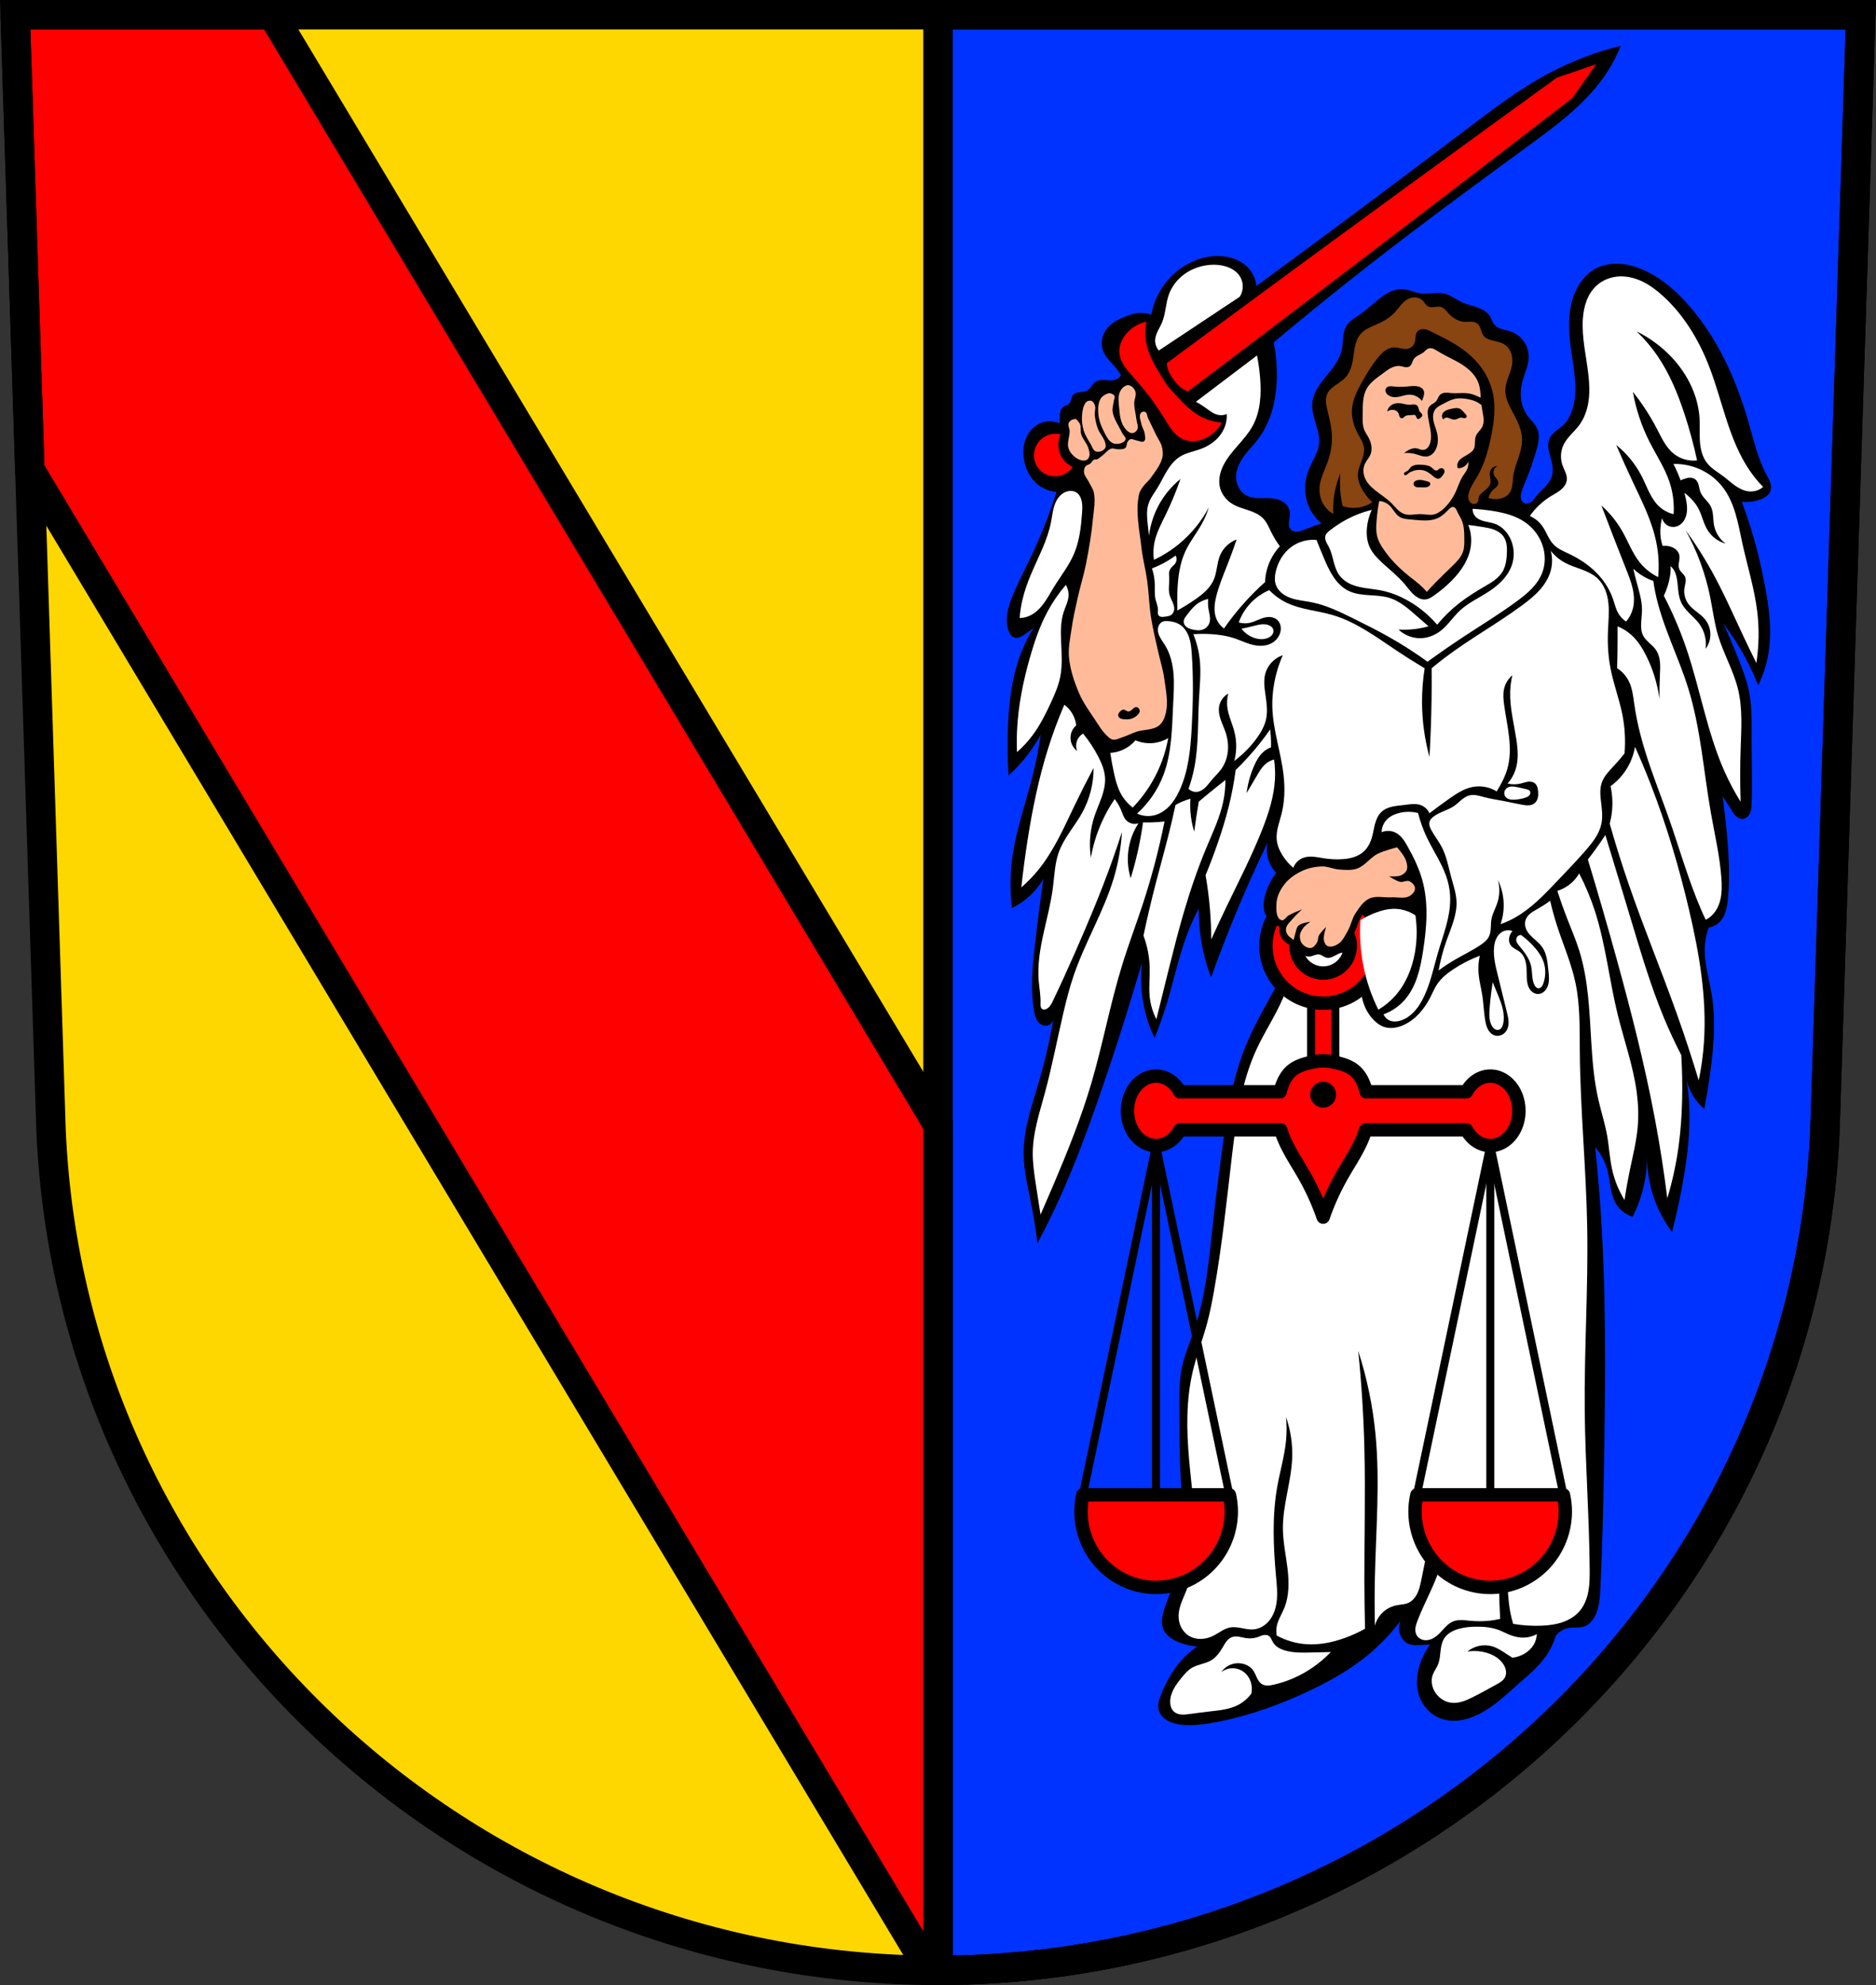 <svg xmlns="http://www.w3.org/2000/svg" width="701.33" height="741.77" viewBox="0 0 701.334 741.769"><rect x="0" y="0" width="701.334" height="741.769" fill="#333333" stroke="none"/><g transform="translate(-31.02-41.19)"><path d="m36.698 46.692l13.398 416.62c7.415 175.25 153.92 314.05 331.59 314.14 177.51-.215 324.07-139.06 331.59-314.14l13.398-416.62h-344.98z" fill="#ffd700" fill-rule="evenodd"/><g stroke="#000" stroke-width="11"><g stroke-linecap="round" transform="translate(31.02 41.19)"><path d="m350.67 5.5v730.77c177.51-.215 324.07-139.06 331.59-314.14l13.398-416.62h-344.98z" fill="#03f"/><path d="m5.68 5.5l5.467 169.96 336.38 560.79c1.046.001 2.092.021 3.141.021v-315.94l-248.83-414.83h-96.16zm480.96 701.79c-.125.056-.248.113-.373.168.125-.055.249-.112.373-.168zm-14.02 5.877c-.388.152-.775.306-1.164.457.389-.151.776-.305 1.164-.457zm-14.467 5.299c-.588.2-1.174.403-1.764.6.589-.197 1.176-.399 1.764-.6zm-5.869 1.943c-.713.228-1.429.449-2.145.672.715-.223 1.431-.444 2.145-.672zm-8.674 2.639c-.908.263-1.817.525-2.729.781.911-.256 1.82-.518 2.729-.781zm-6.273 1.758c-1.204.324-2.412.635-3.621.945 1.209-.311 2.417-.622 3.621-.945zm-8.588 2.182c-1.215.292-2.432.58-3.652.859 1.22-.279 2.437-.567 3.652-.859zm-6.732 1.551c-1.645.36-3.295.706-4.949 1.041 1.654-.336 3.304-.681 4.949-1.041zm-8.139 1.67c-1.621.312-3.245.615-4.875.904 1.629-.289 3.254-.592 4.875-.904zm-7.406 1.344c-2.027.343-4.059.674-6.098.98 2.039-.307 4.071-.637 6.098-.98zm-8 1.258c-1.827.264-3.659.512-5.496.746 1.837-.235 3.669-.482 5.496-.746zm-7.996 1.057c-2.257.271-4.517.528-6.787.754 2.269-.226 4.531-.483 6.787-.754zm-7.484.816c-2.157.21-4.321.396-6.49.564 2.169-.169 4.333-.354 6.49-.564zm-9.465.787c-.424.029-.849.058-1.273.086.425-.028.849-.057 1.273-.086zm-11.32.59c-.408.014-.818.026-1.227.039.409-.013.818-.025 1.227-.039zm-5.098.139c-.486.001-.971.022-1.457.029.486-.008.971-.019 1.457-.029z" fill="#f00"/></g><path d="m36.698 46.692l13.398 416.62c7.415 175.25 153.92 314.05 331.59 314.14 177.51-.215 324.07-139.06 331.59-314.14l13.398-416.62h-344.98z" fill="none" fill-rule="evenodd"/></g><g fill-rule="evenodd"><path d="m636.93 58.31c-9.116 2.226-17.957 5.573-26.26 9.942-11.433 6.01-21.756 13.901-32.05 21.713-25.793 19.582-51.756 38.941-77.885 58.07-.294-2.674-1.531-5.235-3.442-7.129-2.488-2.466-5.994-3.724-9.487-3.997-4.372-.341-8.801.769-12.656 2.859-3.839 2.081-7.145 5.126-9.568 8.759-2.075 3.11-3.506 6.647-4.179 10.325-1.469-.612-3.085-.867-4.671-.737-1.61.132-3.163.649-4.671 1.229-1.455.559-2.892 1.183-4.213 2.01-1.321.827-2.526 1.867-3.408 3.152-.778 1.134-1.293 2.45-1.47 3.814-.177 1.364-.015 2.772.486 4.053.546 1.396 1.474 2.608 2.463 3.734.989 1.126 2.055 2.189 2.945 3.395.46.622.871 1.281 1.229 1.967-.578.843-1.469 1.466-2.458 1.721-1.276.328-2.617.053-3.933 0-.556-.023-1.117-.005-1.663.104-.546.109-1.079.311-1.532.634-.605.431-1.04 1.052-1.48 1.65-.44.598-.914 1.2-1.561 1.564-.536.302-1.155.419-1.767.488-.611.069-1.23.094-1.829.232-.656.151-1.304.455-1.721.983-.367.465-.523 1.056-.689 1.625-.166.569-.364 1.156-.786 1.571-.302.297-.696.481-1.086.647-.39.166-.79.324-1.127.582-.467.359-.778.892-.958 1.454-.179.561-.236 1.154-.271 1.742-.058.982-.058 1.968 0 2.95-1.905-.88-4.125-1.057-6.146-.492-1.471.411-2.827 1.205-3.939 2.252-1.111 1.048-1.978 2.346-2.562 3.757-.911 2.202-1.128 4.651-.874 7.02.419 3.924 2.198 7.785 5.271 10.26 1.989 1.602 4.473 2.582 7.02 2.769-2.619 8.324-5.825 16.464-9.587 24.337-2.332 4.881-4.881 9.667-6.901 14.685-.823 2.045-1.561 4.141-1.908 6.318-.347 2.177-.288 4.453.451 6.53.195.548.44 1.085.794 1.546.355.461.828.844 1.382 1.022.644.206 1.355.121 1.99-.113.635-.234 1.208-.607 1.769-.985 1.161-.782 2.297-1.6 3.407-2.453-1.615 2.582-3.01 5.299-4.179 8.112-3.844 9.288-5.065 19.454-5.408 29.5-.199 5.817-.117 11.645.246 17.454 2.505-2.25 4.811-4.721 6.883-7.375 1.932-2.475 3.661-5.109 5.162-7.867-.789 5.377-1.857 10.712-3.196 15.979-2.5 9.831-5.954 19.456-7.375 29.5-.904 6.386-.971 12.89-.2 19.293 2.321-1.107 4.481-2.55 6.392-4.27 2.128-1.916 3.946-4.175 5.363-6.664-1.19 8.342-2.255 16.701-3.196 25.07-.915 8.15-1.708 16.44-.246 24.51.197 1.089.442 2.188.974 3.157.266.485.604.933 1.02 1.298.416.365.911.645 1.447.781.741.188 1.55.089 2.224-.27.674-.36 1.207-.977 1.463-1.696-1.292 7.547-3.02 15.02-5.162 22.371-2.641 9.05-5.953 18.11-5.9 27.533.035 6.141 1.505 12.169 2.704 18.19 1.01 5.05 1.826 10.133 2.458 15.242 3.01-5.626 5.831-11.352 8.46-17.17 5.549-12.276 10.228-24.928 14.649-37.654 5.757-16.575 11.09-33.3 15.979-50.15-.468 3.997-.468 8.05 0 12.05.657 5.615 2.242 11.12 4.671 16.225 1.668-4.02 3.145-8.128 4.425-12.292 2.748-8.944 4.588-18.18 7.939-26.914 1.202-3.134 2.596-6.195 4.17-9.16-.043 4.509.348 9.02 1.166 13.457.773 4.19 1.926 8.31 3.442 12.292 1.656-4.613 3.377-9.202 5.162-13.767 4.854-12.408 10.186-24.63 15.979-36.629-.398 1.773-.398 3.635 0 5.408.497 2.21 1.616 4.277 3.196 5.9-1.935 2.56-3.363 5.501-4.179 8.604-.327 1.243-.557 2.521-.533 3.806.025 1.285.314 2.582.97 3.687.854 1.44 2.263 2.464 3.25 3.815 1.256 1.719 1.771 3.881 2.95 5.654 1.053 1.583 2.631 2.811 4.425 3.442-.915 1.979-1.868 3.94-2.859 5.882-5.357 10.504-11.818 20.487-16.07 31.484-4.521 11.692-6.419 24.21-8.112 36.629-1.26 9.245-2.424 18.504-3.442 27.779-1.491 13.596-2.699 27.376-7.129 40.32-1.52 4.441-3.418 8.773-4.425 13.357-1.27 5.78-1.084 11.764-1.02 17.681.073 6.781-.022 13.566.283 20.341.616 13.687 2.815 27.796-1.475 40.808-.715 2.168-1.603 4.275-2.458 6.392-.802 1.984-1.578 3.982-2.176 6.04-.314 1.077-.579 2.174-.668 3.292-.089 1.118.002 2.263.386 3.317.477 1.311 1.391 2.436 2.484 3.304 1.092.868 2.359 1.494 3.662 1.995 2.123.816 4.368 1.315 6.637 1.475-2.167 1.472-4.154 3.21-5.9 5.162-3.323 3.716-5.743 8.165-7.621 12.783-.35.861-.684 1.734-.888 2.641-.204.907-.274 1.855-.096 2.768.309 1.58 1.358 2.954 2.672 3.885 1.314.931 2.878 1.455 4.457 1.769 3.798.756 7.729.361 11.554-.246 11.809-1.872 23.24-5.72 34.17-10.571 10.166-4.513 20.04-9.973 28.27-17.454 3.44-3.127 6.574-6.59 9.342-10.325-.579 1.477-.667 3.141-.246 4.671.232.842.616 1.645 1.157 2.331.541.686 1.24 1.251 2.039 1.602 1.296.569 2.765.551 4.179.492 1.313-.055 2.624-.137 3.933-.246-1.428 1.963-2.589 4.119-3.442 6.392-1.488 3.964-2.01 8.406-.746 12.446 1.209 3.857 4.119 7.203 7.876 8.695 2.327.925 4.903 1.137 7.386.813 2.483-.324 4.878-1.169 7.118-2.288 5.65-2.822 10.262-7.301 14.996-11.482 3.583-3.164 7.331-6.24 10.08-10.151 1.629-2.319 2.88-4.904 3.687-7.621 1.116-1.519 2.82-2.595 4.671-2.95 1.058-.203 2.145-.178 3.222-.207 1.077-.029 2.175-.118 3.17-.531 1.361-.565 2.421-1.696 3.196-2.95 2.01-3.25 2.273-7.247 2.458-11.06.865-17.768 1.215-35.558 1.475-53.35.418-28.606.605-57.25-1.229-85.8-.554-8.619-1.291-17.225-2.212-25.812 2.218 2.532 3.832 5.59 4.671 8.85.523 2.033.747 4.13 1.111 6.197.365 2.068.884 4.142 1.939 5.958 1.38 2.375 3.671 4.205 6.292 5.03 1.165-2.286 2.152-4.663 2.95-7.101 1.658-5.067 2.491-10.402 2.458-15.733-.072 6.393 1.192 12.797 3.687 18.683 1.477 3.482 3.38 6.783 5.654 9.805 1.526-5.923 2.838-11.901 3.933-17.918 1.786-9.811 2.997-19.788 2.458-29.746-.165-3.047-.493-6.084-.983-9.1.592 2.36 1.595 4.617 2.95 6.637 1.038 1.547 2.281 2.957 3.687 4.179.911-4.708 1.686-9.443 2.321-14.196 1.29-9.643 2.01-19.478.383-29.07-1.013-5.988-2.936-11.934-2.476-17.99.171-2.255.676-4.484 1.493-6.593 1.074-.134 2.115-.531 3-1.148 1.489-1.032 2.509-2.637 3.118-4.343.609-1.706.839-3.522 1.01-5.325.755-8.127.324-16.319-.419-24.446-.418-4.563-.933-9.117-1.547-13.658 1.114 1.606 2.18 3.246 3.196 4.917.514.846 1.025 1.712 1.746 2.392.36.34.772.63 1.228.821.456.192.959.283 1.451.229.589-.065 1.145-.339 1.59-.73.445-.391.781-.897 1.016-1.44.471-1.087.541-2.3.59-3.484.331-8.02-.014-16.06 0-24.09.011-6 .218-12.06-.983-17.946-.758-3.712-2.065-7.287-3.442-10.817-1.908-4.893-3.958-9.73-6.146-14.504 3.125 4.113 5.923 8.474 8.358 13.03 1.747 3.267 3.307 6.634 4.671 10.08 1.731-3.494 2.976-7.229 3.687-11.06 1.626-8.763.449-17.797-1.229-26.55-1.303-6.796-2.906-13.537-4.917-20.16-1.107-3.646-2.337-7.254-3.687-10.817 2.231.225 4.51-.029 6.637-.737.909-.303 1.8-.693 2.559-1.278.759-.584 1.382-1.378 1.638-2.301.269-.967.121-2.01-.211-2.956-.332-.947-.839-1.821-1.31-2.707-3.317-6.239-4.896-13.224-6.855-20.01-4.555-15.779-11.488-31.13-22.325-43.476-4.833-5.504-10.518-10.432-17.254-13.312-2.725-1.165-5.621-1.987-8.58-2.16-2.959-.173-5.988.322-8.628 1.668-4.139 2.109-7.04 6.169-8.576 10.553-2.329 6.65-1.79 13.942-.765 20.913 1.022 6.953 2.485 14.156.492 20.896-.706 2.387-1.87 4.691-3.687 6.392-.841.787-1.805 1.43-2.699 2.156-.895.726-1.739 1.558-2.235 2.598-.518 1.085-.623 2.33-.504 3.527.119 1.197.449 2.361.768 3.52.332 1.206.653 2.421.792 3.664.14 1.243.092 2.524-.301 3.711-.48 1.452-1.449 2.691-2.498 3.803-1.049 1.112-2.2 2.133-3.156 3.326-.613.766-1.154 1.609-1.926 2.214-.386.302-.83.541-1.309.644-.479.103-.997.066-1.435-.154-.349-.175-.638-.458-.842-.791-.204-.333-.325-.713-.377-1.099-.104-.773.061-1.557.273-2.308.548-1.939 1.411-3.771 2.176-5.635 1.25-3.046 2.242-6.19 3.196-9.342.425-1.405.845-2.822 1.01-4.281.165-1.459.065-2.976-.518-4.323-.817-1.887-2.479-3.254-3.687-4.917-1.358-1.868-2.139-4.125-2.383-6.421-.244-2.296.036-4.631.662-6.854.785-2.784 2.119-5.467 2.212-8.358.069-2.143-.578-4.302-1.809-6.06-1.231-1.755-3.039-3.098-5.074-3.775-1.027-.342-2.103-.518-3.138-.835-1.035-.317-2.06-.8-2.762-1.624-.787-.923-1.082-2.164-1.721-3.196-.488-.788-1.173-1.443-1.94-1.963-.767-.52-1.616-.911-2.485-1.233-1.945-.72-4.01-1.108-5.9-1.967-2.187-.994-4.105-2.605-6.428-3.214-1.546-.405-3.173-.338-4.767-.229-1.595.109-3.206.255-4.783 0-2-.323-3.879-1.282-5.9-1.475-2.031-.194-4.076.409-5.876 1.37-1.8.961-3.389 2.268-4.949 3.583-1.999 1.685-3.98 3.402-6.137 4.88-1.596 1.094-3.34 2.107-4.388 3.733-.818 1.27-1.129 2.798-1.285 4.301-.155 1.502-.172 3.02-.473 4.504-.433 2.129-1.442 4.103-2.655 5.906-1.213 1.803-2.632 3.455-3.982 5.156-1.04 1.309-2.044 2.656-2.846 4.123-.802 1.467-1.4 3.065-1.579 4.727-.286 2.659.503 5.302 1.27 7.863.767 2.561 1.529 5.218 1.188 7.87-.209 1.63-.829 3.179-1.54 4.66-.711 1.481-1.521 2.917-2.147 4.436-1.694 4.108-1.967 8.837-.492 13.03 1.01 2.866 2.815 5.446 5.162 7.375-2.08.645-4.132 1.384-6.146 2.212-.884.364-1.777.749-2.727.85-.475.05-.962.027-1.421-.105-.459-.132-.891-.376-1.215-.727-.36-.391-.574-.9-.668-1.422-.094-.522-.073-1.06-.007-1.586.132-1.053.446-2.095.383-3.155-.087-1.476-.922-2.851-2.077-3.774-1.155-.924-2.604-1.427-4.068-1.634-1.644-.232-3.313-.109-4.973-.114-1.66-.005-3.365-.149-4.86-.87-1.346-.649-2.459-1.75-3.177-3.06-.718-1.31-1.047-2.822-1-4.315.084-2.772 1.418-5.365 3.066-7.596 1.648-2.23 3.629-4.198 5.292-6.417 4.95-6.605 6.799-15.1 6.883-23.354.043-4.23-.343-8.464-1.15-12.617 15.771-13.207 31.84-26.06 48.19-38.544 15.586-11.902 31.426-23.468 47.25-35.05 10.905-7.984 22.05-16.238 29.364-27.606 1.946-3.03 3.595-6.242 4.917-9.587"/><path d="m516.4 398.75c-.649 2.522-1.6 4.955-2.538 7.384-1.351 3.498-2.683 7.01-4.289 10.397-2.643 5.575-6.01 10.782-8.633 16.369-5.988 12.781-7.827 27.05-9.461 41.07-1.95 16.729-3.718 33.494-6.692 50.07-.709 3.951-1.487 7.894-2.538 11.768-1.619 5.966-3.883 11.751-5.307 17.767-2.548 10.759-2.349 21.982-1.384 32.997 1.056 12.07 3.01 24.17 1.846 36.23-.412 4.248-1.219 8.484-2.769 12.46-1.209 3.1-2.888 6.135-3 9.461-.049 1.474.223 2.965.848 4.301.625 1.336 1.607 2.512 2.844 3.314 1.386.898 3.062 1.307 4.713 1.267 1.651-.04 3.276-.516 4.747-1.267 1-.511 1.932-1.146 2.902-1.713.97-.567 1.995-1.071 3.097-1.287 1.484-.29 3.02-.042 4.502.241 1.486.283 2.993.602 4.497.452 1.26-.126 2.479-.584 3.54-1.275 1.062-.69 1.968-1.608 2.69-2.648 1.516-2.183 2.202-4.854 2.395-7.504.194-2.65-.077-5.31-.319-7.956-1.04-11.372-1.561-22.911.461-34.15 1.013-5.63 2.659-11.153 3.23-16.844.3-2.99.3-6.01 0-8.999 1.735 4.946 2.523 10.223 2.307 15.46-.363 8.849-3.544 17.449-3.461 26.305.047 5.02 1.142 9.957 1.734 14.938.592 4.982.651 10.194-1.272 14.828-.928 2.236-2.308 4.316-2.769 6.692-.221 1.14-.221 2.322 0 3.461 3.402 1.856 7.209 2.967 11.08 3.23 4.854.331 9.728-.662 14.306-2.307 2.627-.944 5.176-2.103 7.615-3.461-.141-5.998-.218-11.998-.231-17.998-.036-16.46.409-32.924 0-49.38-.302-12.176-1.072-24.341-2.307-36.458 3.272 10.11 5.443 20.574 6.461 31.15 1.719 17.852.157 35.833-.231 53.764-.128 5.922-.128 11.846 0 17.767.817-3.243 3.318-6.01 6.461-7.153.966-.351 1.981-.556 3-.692.854-.115 1.722-.184 2.538-.461.832-.283 1.585-.777 2.214-1.39.629-.614 1.137-1.345 1.54-2.126.806-1.562 1.193-3.301 1.553-5.02 1.358-6.486 2.452-13.04 4.384-19.383 1.01-3.309 2.243-6.55 3.692-9.691 1.609 6.719 1.609 13.817 0 20.536-.913 3.814-2.332 7.491-3.923 11.08-1.844 4.155-3.927 8.209-5.538 12.46-.34.897-.661 1.812-.765 2.765-.104.953.026 1.959.534 2.773.395.633 1.01 1.121 1.695 1.408.689.287 1.453.376 2.196.3 1.485-.152 2.84-.946 3.955-1.939.964-.858 1.779-1.869 2.674-2.799.894-.931 1.896-1.799 3.095-2.277.975-.389 2.042-.501 3.092-.486 1.05.016 2.093.156 3.139.255 2.377.226 4.777.242 7.153 0 1.397-.142 2.785-.374 4.153-.692-.092-1.614-.169-3.23-.231-4.846-.351-9.229-.197-18.477.461-27.689 1.117 5.638 1.888 11.343 2.307 17.08.305 4.162.426 8.351 1.154 12.46.29 1.636.675 3.255 1.154 4.846 3.5.607 7.07.84 10.614.692 2.631-.109 5.275-.432 7.768-1.28 2.493-.847 4.84-2.246 6.539-4.258 1.747-2.07 2.735-4.695 3.219-7.36.484-2.665.492-5.391.473-8.1-.139-19.777-1.655-39.525-1.846-59.3-.221-22.923 1.338-45.841.923-68.762-.396-21.862-2.587-43.667-2.769-65.53-.072-8.57.158-17.228-1.615-25.613-1.556-7.359-4.612-14.301-6.922-21.459-.98-3.038-1.828-6.118-2.538-9.23-1.476 1.091-3.02 2.093-4.615 3-.845.48-1.709.935-2.489 1.515-.78.58-1.482 1.297-1.895 2.177-.409.872-.512 1.878-.326 2.823.164.833.543 1.613 1.03 2.309.487.696 1.079 1.311 1.699 1.891 1.241 1.159 2.617 2.204 3.596 3.592.859 1.219 1.372 2.653 1.691 4.109.319 1.457.453 2.946.616 4.428.22 1.996.485 4.072-.183 5.966-.285.809-.745 1.567-1.392 2.13-.647.563-1.49.919-2.348.904-.767-.014-1.514-.323-2.111-.805-.597-.482-1.047-1.13-1.356-1.832-.617-1.404-.67-2.983-.687-4.517-.017-1.536-.009-3.087-.333-4.589-.324-1.502-1.016-2.976-2.205-3.949-.557-.456-1.204-.787-1.821-1.157-.618-.37-1.223-.794-1.64-1.381-.325-.458-.522-1-.592-1.56-.07-.558-.016-1.128.131-1.67.209-.772.609-1.491 1.154-2.077-1.191-.441-2.566-.355-3.692.231-1.052.547-1.862 1.497-2.377 2.566-.515 1.068-.754 2.252-.853 3.434-.287 3.42.557 6.822 1.384 10.153 1.165 4.689 2.313 9.382 3.461 14.08.262 1.071.525 2.148.59 3.249.065 1.1-.078 2.236-.59 3.212-.426.811-1.107 1.493-1.937 1.882-.83.389-1.805.474-2.678.195-1.059-.338-1.903-1.178-2.445-2.148-.542-.97-.813-2.066-1.016-3.159-.594-3.2-.652-6.476-1.154-9.691-.421-2.7-1.155-5.353-1.384-8.08-.189-2.237-.032-4.502.461-6.692-3.486 1.307-6.822 3.01-9.922 5.076-2.281 1.517-4.47 3.265-5.999 5.538-1.019 1.514-1.715 3.217-2.538 4.846-2.2 4.355-5.492 8.339-9.922 10.384-1.187.548-2.449.952-3.748 1.102-1.299.15-2.638.039-3.866-.409-1.312-.479-2.464-1.329-3.461-2.307-1.941-1.904-3.351-4.325-4.153-6.922-.624-2.02-.887-4.132-1.154-6.23-.45-3.536-.974-7.219-3-10.153-.337-.488-.716-.954-1.176-1.329-.46-.375-1.01-.658-1.593-.748-.604-.092-1.224.023-1.798.231-.574.208-1.11.508-1.648.798-.537.29-1.084.574-1.669.748-.586.174-1.219.233-1.807.069-.45-.125-.853-.373-1.257-.609-.403-.235-.822-.464-1.282-.545-.548-.096-1.11.026-1.639.196-.529.17-1.045.39-1.591.496-.792.154-1.63.059-2.368-.269-.737-.328-1.37-.886-1.786-1.577-.131.697-.285 1.39-.462 2.077" fill="#fff"/><path d="m529.46 233.22c-1.814-1.026-3.294-2.63-4.172-4.52-.899-1.936-1.161-4.143-.869-6.258.42-3.039 1.922-5.803 2.955-8.691 1.134-3.168 1.711-6.547 1.564-9.908-.131-3-.833-5.95-1.564-8.865-.274-1.09-.553-2.185-.646-3.304-.093-1.12.009-2.277.472-3.301.614-1.361 1.804-2.372 3.03-3.226 1.225-.854 2.536-1.613 3.577-2.684 1.706-1.756 2.526-4.195 2.955-6.606.306-1.722.441-3.473.809-5.183.368-1.71.994-3.41 2.146-4.725.888-1.014 2.05-1.754 3.257-2.354 1.207-.6 2.474-1.074 3.696-1.644 2.2-1.026 4.271-2.382 5.91-4.172.737-.805 1.382-1.69 2.088-2.522.707-.832 1.488-1.621 2.431-2.171.922-.538 1.995-.834 3.06-.766 1.065.068 2.115.514 2.85 1.288.327.344.588.745.877 1.122.289.377.617.738 1.035.964.349.189.747.275 1.143.297.396.022.793-.019 1.187-.072.787-.105 1.597-.255 2.364-.051.586.156 1.103.51 1.548.923.445.413.827.887 1.234 1.337.776.858 1.65 1.636 2.644 2.227.994.591 2.112.992 3.266 1.076.864.063 1.731-.052 2.597-.035.433.009.868.05 1.286.162.418.112.821.296 1.158.568.346.281.614.649.822 1.043.208.394.358.816.498 1.239.28.846.536 1.733 1.114 2.411.385.451.894.785 1.435 1.027.541.242 1.117.398 1.694.538 1.686.409 3.465.716 4.867 1.738 1.165.85 1.969 2.144 2.351 3.535.382 1.391.361 2.872.083 4.287-.297 1.509-.877 2.944-1.396 4.391-.519 1.447-.985 2.938-1.037 4.475-.057 1.679.385 3.342 1.028 4.894.643 1.552 1.485 3.01 2.275 4.493 1.559 2.925 2.95 6.073 2.955 9.387.004 2.335-.682 4.612-1.433 6.823-.75 2.211-1.576 4.42-1.87 6.736-.136 1.073-.156 2.16-.31 3.231-.153 1.071-.451 2.148-1.081 3.03-.625.873-1.552 1.506-2.563 1.867-1.01.361-2.102.461-3.174.393-.705-.045-1.405-.162-2.086-.348.224-1.193.844-2.308 1.738-3.129.392-.359.833-.663 1.205-1.043.186-.19.354-.399.481-.633.127-.234.211-.493.225-.758.015-.283-.051-.567-.162-.829-.111-.261-.266-.502-.434-.731-.336-.458-.731-.881-.969-1.396-.285-.616-.32-1.344-.096-1.985.224-.641.705-1.188 1.312-1.492-.647-.003-1.292.225-1.794.633-.502.408-.857.993-.987 1.627-.135.657-.032 1.337.075 1.999.107.662.218 1.339.099 1.999-.127.707-.512 1.347-.99 1.883-.478.536-1.05.979-1.617 1.42-.364.283-.729.568-1.043.906-.313.338-.575.735-.696 1.18-.078.287-.095.585-.128.88-.033.295-.083.594-.22.858-.142.273-.374.497-.647.639-.274.141-.588.2-.895.179-.307-.022-.607-.123-.87-.283-.263-.16-.49-.378-.668-.629-.357-.502-.517-1.126-.528-1.742-.001-.616.121-1.226.306-1.814.669-2.132 2.01-3.976 3.129-5.91 2.712-4.684 4.164-9.988 5.215-15.297.986-4.982 1.641-10.134.695-15.12-.825-4.351-2.868-8.446-5.736-11.82-2.648-3.115-5.965-5.609-9.496-7.671-2.451-1.431-5.01-2.663-7.54-3.954-.897-.458-1.811-.931-2.808-1.075-.498-.072-1.013-.058-1.497.082-.484.14-.935.41-1.257.797-.463.559-.623 1.306-.703 2.027-.08.721-.099 1.46-.34 2.145-.199.567-.55 1.081-1 1.474-.455.393-1.013.666-1.603.785-.833.168-1.695.032-2.526-.144-.831-.175-1.665-.39-2.515-.378-1.195.017-2.352.49-3.334 1.171-.982.681-1.807 1.564-2.576 2.48-2.371 2.822-4.281 5.998-6.084 9.213-1.745 3.111-3.434 6.378-3.759 9.93-.302 3.297.614 6.63 2.195 9.539.885 1.628 1.999 3.206 2.26 5.04.241 1.691-.279 3.393-.873 4.995-.594 1.602-1.279 3.208-1.387 4.913-.148 2.344.817 4.629 2.086 6.606.936 1.458 2.048 2.803 3.303 3.998-1.953 1.287-4.268 2.02-6.606 2.086-1.532.044-3.072-.193-4.52-.695-.43-1.946-.72-3.923-.869-5.91-.156-2.082-.156-4.176 0-6.258-1.079 2.619-1.839 5.369-2.26 8.17-.345 2.299-.462 4.632-.348 6.953" fill="#841"/><path d="m534.86 130.11c-.323-.016-.651.029-.949.152-.324.133-.605.353-.863.59-.258.236-.5.493-.77.717-.592.491-1.301.81-1.979 1.174-.677.364-1.348.795-1.773 1.436-.301.453-.461.983-.672 1.484-.106.251-.226.499-.381.723-.155.224-.347.423-.578.566-.25.154-.54.237-.832.266-.292.028-.588.005-.877-.045-.578-.1-1.138-.3-1.719-.383-1.203-.171-2.431.174-3.512.73-1.08.557-2.039 1.317-3.01 2.043-2.24 1.669-4.682 3.269-6.04 5.711-.77 1.387-1.136 2.967-1.301 4.545-.165 1.578-.137 3.17-.168 4.756-.041 2.095-.172 4.273.652 6.199.393.919.988 1.736 1.469 2.611.583 1.062 1 2.222 1.143 3.426.115.988.038 2.01-.326 2.938-.509 1.296-1.54 2.323-2.121 3.588-.747 1.627-.682 3.567 0 5.223.759 1.842 2.204 3.315 3.752 4.568 2.048 1.659 4.337 3.03 6.199 4.895.759.76 1.442 1.596 2.215 2.342.773.746 1.658 1.411 2.682 1.736.939.298 1.946.296 2.928.219.982-.078 1.96-.229 2.945-.219 1.638.016 3.287.476 4.895.164 1.429-.278 2.677-1.142 3.754-2.121 2.035-1.851 3.611-4.177 4.73-6.689.853-1.915 1.459-3.959 2.611-5.711.431-.656.936-1.264 1.305-1.957.529-.993.759-2.143.652-3.264-.286.643-.74 1.21-1.305 1.631-.745.555-1.683.849-2.611.816-.23-.507-.288-1.091-.162-1.633.147-.637.536-1.196 1.012-1.645.475-.449 1.035-.797 1.598-1.129.715-.422 1.444-.824 2.121-1.305.506-.359.993-.77 1.307-1.305.423-.72.494-1.588.518-2.422.024-.834.012-1.688.297-2.473.249-.683.708-1.268 1.174-1.826.466-.558.953-1.112 1.275-1.764.393-.795.52-1.7.5-2.586-.02-.886-.181-1.764-.338-2.637-.174-.97-.33-1.942-.465-2.918-.343-.207-.665-.453-.996-.682-1.077-.745-2.359-1.133-3.639-1.408-1.853-.399-3.797-.581-5.635-.117-1.498.378-2.855 1.166-4.227 1.879-.981.51-2.01 1.01-2.699 1.877-.434.548-.704 1.216-.826 1.904-.123.688-.103 1.397.004 2.088.237 1.531.888 2.963 1.293 4.459.305 1.125.469 2.293.414 3.457-.055 1.164-.335 2.324-.885 3.352-.29.541-.654 1.046-1.107 1.459-.454.413-.998.733-1.592.889-.798.209-1.647.113-2.447-.09-.8-.203-1.57-.509-2.365-.73-1.37-.381-2.813-.503-4.227-.354.473-.4.984-.755 1.525-1.057.5-.279 1.03-.514 1.586-.65.556-.136 1.141-.17 1.701-.053.378.079.737.225 1.102.352.365.127.743.236 1.129.234.668-.003 1.305-.344 1.762-.832.456-.488.746-1.11.938-1.75.474-1.588.374-3.292.119-4.93-.269-1.729-.702-3.432-.939-5.166-.09-.653-.152-1.315-.068-1.969.084-.654.323-1.304.771-1.787.315-.34.718-.583 1.115-.822.397-.239.8-.481 1.115-.82.349-.376.573-.849.799-1.309.226-.46.47-.925.846-1.273.539-.499 1.296-.701 2.029-.732.734-.031 1.463.088 2.195.145 1.717.133 3.446-.082 5.166 0 .792.038 1.584.138 2.348.352 1.18.33 2.272.912 3.416 1.352-.113-1.731-.193-3.471-.725-5.115-.643-1.989-1.927-3.729-3.469-5.141-1.542-1.412-3.337-2.516-5.178-3.508-2.228-1.201-4.541-2.252-6.689-3.59-.548-.342-1.091-.704-1.697-.928-.303-.112-.621-.187-.943-.203m-113.07 13.824c-.157-.011-.312-.003-.463.033-1.142.273-2.107 1.307-2.611 2.367-.877 1.844-.519 4.084-.326 6.117.225 2.37.423 4.934 1.713 6.936.713 1.107 1.786 2.394 3.102 2.447.784.031 1.617-.598 1.957-1.305.557-1.156-.185-2.559-.326-3.834-.221-1.991-.795-3.953-.816-5.957-.015-1.423.83-2.86.49-4.242-.196-.798-.718-1.561-1.387-2.039-.379-.27-.861-.49-1.332-.523m106.36.32c.689-.025 1.375.007 2.043.172.408.101.807.253 1.158.484.351.231.654.545.836.924.2.417.247.895.203 1.355-.044.46-.176.907-.32 1.346-.143.435-.299.866-.469 1.291-.686-.904-1.634-1.606-2.699-1.996-.638-.234-1.317-.357-1.996-.352-1.793.014-3.49.91-5.283.938-.958.014-1.939-.236-2.699-.82-.392-.301-.726-.697-.881-1.166-.078-.235-.109-.485-.082-.73.027-.246.113-.485.258-.686.148-.205.355-.365.582-.475.227-.11.476-.17.727-.197.502-.054 1.01.025 1.51.084 1.674.196 3.369.156 5.05 0 .685-.064 1.378-.147 2.066-.172m-113.38 2.664c-.153 0-.306.025-.449.068-1.067.327-2.165.941-2.773 1.877-1.01 1.552-1.095 3.617-.98 5.465.153 2.472 1.069 4.895 2.203 7.098.782 1.518 1.591 3.28 3.1 4.08.89.472 2.058.465 3.02.162.758-.239 1.708-.693 1.877-1.469.189-.867-.839-1.566-1.225-2.365-1.27-2.631-3.143-5.107-3.59-7.994-.218-1.407.298-2.832.49-4.242.071-.518.445-1.068.244-1.551-.232-.557-.894-.875-1.469-1.061-.142-.046-.294-.069-.447-.068m-7.332 2.791c-.24.009-.485.061-.705.133-.352.114-.684.35-.896.652-.896 1.274-1.163 2.935-1.307 4.486-.179 1.932.028 3.931.572 5.793.539 1.845 1.64 3.48 2.609 5.139.544.931.835 2.201 1.795 2.693.702.36 1.639.221 2.367-.082.586-.244 1.148-.716 1.387-1.305.225-.555.074-1.217-.082-1.795-.52-1.926-2.086-3.43-2.773-5.303-.596-1.622-.971-3.339-1.143-5.059-.116-1.164.426-2.39.082-3.508-.206-.671-.601-1.392-1.225-1.713-.206-.106-.441-.141-.682-.133m115.36.945c.394.004.788.044 1.176.109 1.018.17 2.02.507 3.053.471.49-.017.975-.119 1.465-.119.245 0 .493.026.727.1.234.073.454.195.625.371.284.292.408.701.508 1.096.1.395.191.806.432 1.135.172.235.411.413.609.627.099.107.188.225.25.357.062.132.096.279.08.424-.019.171-.107.33-.217.463-.11.133-.243.244-.371.359-.167.149-.329.308-.527.412-.099.052-.205.091-.316.104-.111.013-.228 0-.33-.047-.119-.053-.215-.147-.287-.256-.073-.108-.123-.231-.168-.354-.045-.122-.085-.245-.141-.363-.055-.118-.127-.232-.225-.318-.091-.081-.205-.135-.322-.168-.117-.033-.239-.044-.361-.041-.244.005-.483.062-.725.092-.397.049-.8.027-1.199.049-.4.022-.809.091-1.148.303-.237.148-.428.359-.646.533-.109.087-.227.165-.355.219-.129.054-.269.083-.408.07-.195-.018-.376-.12-.514-.26-.138-.14-.234-.315-.305-.498-.142-.365-.189-.764-.355-1.119-.141-.3-.363-.559-.629-.756-.266-.197-.576-.334-.896-.418-.925-.241-1.958-.017-2.699.586.143-.866.611-1.675 1.291-2.23.506-.414 1.12-.687 1.76-.822.385-.081.778-.113 1.172-.109m21.545 1.811h.002c.416-.019.841.025 1.229.178.442.175.818.486 1.15.826.332.34.627.714.961 1.053.177.18.369.352.498.568.065.108.114.227.133.352.019.125.008.255-.043.371-.076.175-.238.304-.418.369-.18.065-.377.07-.566.049-.38-.043-.747-.194-1.129-.184-.293.008-.573.11-.84.23-.267.121-.526.261-.803.355-.565.192-1.192.177-1.762 0-.353-.109-.684-.277-1.029-.408-.346-.131-.716-.226-1.082-.178-.435.057-.837.326-1.057.705-.221-.228-.383-.514-.465-.82-.082-.307-.086-.634-.008-.941.122-.476.432-.891.814-1.199.382-.308.835-.518 1.299-.68.61-.212 1.245-.344 1.879-.469.409-.081.82-.159 1.236-.178m-116.66 1.354c-.452-.025-.962.171-1.211.51-.822 1.12-.021 2.797.246 4.16.243 1.241 1.071 2.335 1.223 3.59.111.921.468 2.178-.244 2.773-.691.578-1.8-.112-2.691-.244-.797-.118-1.587-.687-2.367-.488-.449.114-.793.518-1.061.896-.487.689-.247 1.827-.896 2.365-.723.599-1.835.455-2.773.49-.819.031-1.659-.471-2.447-.244-1.323.38-2.15 1.719-3.264 2.527-.745.54-1.406 1.281-2.285 1.551-.26.08-.563-.104-.814 0-.675.28-.973 1.103-1.551 1.551-.549.426-1.389.497-1.795 1.061-.455.632-.592 1.511-.49 2.283.164 1.242 1.163 2.221 1.715 3.346.676 1.376 1.648 2.659 1.957 4.16.641 3.118-.03 6.375-.326 9.545-.534 5.725-1.49 11.411-2.611 17.05-.868 4.367-2.221 8.624-3.182 12.971-.82 3.708-1.661 7.419-2.201 11.178-.512 3.568-1.314 7.179-.98 10.768.434 4.671 1.975 9.236 3.834 13.543 1.407 3.258 3.491 6.188 5.467 9.137 1.568 2.34 2.996 4.853 5.059 6.771.591.55 1.243 1.174 2.039 1.305 1.217.199 2.415-.522 3.59-.896 1.78-.568 3.448-1.447 5.221-2.039 2.785-.93 6.194-.53 8.484-2.367 1.395-1.119 2.134-2.986 2.529-4.73.926-4.089-.014-8.41-.572-12.564-.494-3.675-1.662-7.226-2.447-10.85-.877-4.045-1.888-8.07-2.527-12.156-.722-4.62-.822-9.318-1.469-13.949-.569-4.074-1.674-8.07-2.121-12.156-.724-6.63-2.324-13.473-.898-19.988.216-.986.818-1.857 1.387-2.691.835-1.226 2.077-2.137 2.938-3.346 1.723-2.421 3.732-4.856 4.406-7.75.315-1.353.113-2.818-.246-4.16-.377-1.41-1.314-2.606-1.957-3.916-1.077-2.195-2.137-4.397-3.182-6.607-.359-.759-.303-1.923-1.061-2.285-.126-.06-.271-.093-.422-.102m-25.877 2.775c-.848.025-1.783.522-2.174 1.242-.614 1.133.248 2.055.246 3.344-.003 1.892-1.01 4.302-.49 6.121.483 1.691 1.827 3.191 3.346 4.078.954.557 2.22.936 3.262.57.582-.204 1.043-.798 1.225-1.387.323-1.047-.08-2.216-.408-3.262-.56-1.787-2.063-3.185-2.611-4.977-.36-1.177-.002-2.509-.406-3.672-.169-.485-.487-.912-.816-1.305-.235-.28-.454-.683-.816-.734-.116-.017-.234-.023-.355-.02m129.09 17.06h.002c.588.015 1.178.045 1.762.117.922.113 1.867.347 2.582.939.306.253.561.565.881.799.16.117.336.214.527.266.192.052.4.057.588-.008.16-.055.298-.157.428-.266.13-.109.252-.228.393-.322.306-.206.697-.291 1.057-.209.18.041.351.121.494.238.143.117.258.271.328.441.074.18.098.378.082.572-.016.194-.072.384-.15.563-.156.357-.402.666-.637.977-.161.213-.319.431-.508.621-.189.19-.412.352-.666.436-.394.129-.831.054-1.207-.119-.377-.173-.704-.437-1.023-.701-.915-.758-1.833-1.55-2.934-1.996-1.482-.6-3.18-.511-4.695 0-.634.214-1.253.504-1.762.939-.229.196-.44.424-.719.539-.139.058-.297.085-.445.057-.148-.028-.288-.114-.363-.244-.041-.071-.062-.152-.064-.234-.002-.082.016-.166.047-.242.062-.152.179-.276.313-.371.268-.191.598-.272.879-.443.273-.167.49-.413.686-.666.196-.253.378-.517.605-.742.445-.439 1.042-.699 1.654-.826.612-.127 1.242-.129 1.867-.113m-.057 5.672c.295.002.59.031.881.08.636.108 1.252.314 1.879.469.174.043.349.083.514.152.165.069.32.172.424.318.093.131.139.291.139.451 0 .16-.046.32-.123.461-.154.281-.426.482-.719.613-.416.187-.878.248-1.334.26-.456.012-.911-.025-1.367-.025-.541 0-1.092.048-1.613-.096-.261-.072-.512-.193-.711-.377-.199-.184-.343-.433-.375-.701-.024-.197.014-.399.096-.58.082-.181.206-.339.355-.469.299-.26.685-.4 1.074-.477.29-.057.586-.082.881-.08m-15.268 7.908c-.466 2.52-.795 5.065-.984 7.621-.149 2.02-.206 4.084.369 6.02.418 1.411 1.158 2.705 1.967 3.934 2.672 4.06 6.151 7.544 9.955 10.57 1.232.98 2.5 1.915 3.688 2.949 1.01.876 1.952 1.822 2.828 2.828 1.158-1.298 2.347-2.569 3.564-3.811 2.01-2.048 4.096-4.02 6.146-6.02 1.544-1.51 3.116-3.117 3.811-5.162.519-1.529.502-3.181.49-4.795-.018-2.376-.032-4.829-.982-7.01-.462-1.058-1.132-2.02-1.598-3.072-.173-.392-.319-.8-.563-1.152-.122-.176-.269-.337-.443-.461-.175-.124-.379-.21-.592-.23-.312-.03-.626.078-.891.246-.265.168-.488.393-.709.615-1.131 1.141-2.269 2.317-3.688 3.072-.989.526-2.086.829-3.195.982-2.442.338-4.918-.034-7.375-.246-.72-.062-1.444-.111-2.154-.244-.71-.133-1.413-.354-2.025-.738-.742-.465-1.319-1.147-1.84-1.852-.521-.704-1-1.445-1.602-2.082-.742-.785-1.671-1.403-2.703-1.721-.478-.147-.975-.23-1.475-.246m-90.65 76.984c.57.099 1.087.729 1.143 1.305.072.752-.57 1.466-1.143 1.959-.887.765-2.091 1.262-3.262 1.305-1.255.045-3.174.042-3.59-1.143-.325-.925.711-2.109 1.631-2.447.743-.273 1.498.743 2.285.652 1.113-.128 1.832-1.823 2.936-1.631" transform="translate(31.02 41.19)" fill="#fb9"/></g><g stroke="#000"><g stroke-linecap="round"><g stroke-linejoin="round"><g fill="#f00"><path stroke-width="3" d="m521.15 412.46h9.06v25.453h-9.06z"/><path d="m525.68 437.59c-1.099 0-2.197.106-3.264.32-3.179.638-6.644 1.498-8.973 3.754-2.02 1.955-3.168 4.697-3.857 7.506h-37.455a10.687 12.971 0 0 0 -8.938 -5.875 10.687 12.971 0 0 0 -10.686 12.973 10.687 12.971 0 0 0 10.686 12.971 10.687 12.971 0 0 0 8.941 -5.873h37.676c.714 2.357 1.724 4.635 2.865 6.822 1.839 3.523 4.02 6.853 5.988 10.309 2.806 4.938 5.157 10.133 7.02 15.5 1.858-5.367 4.21-10.562 7.02-15.5 1.963-3.455 4.146-6.785 5.984-10.309 1.141-2.187 2.152-4.465 2.865-6.822h37.682a10.687 12.971 0 0 0 8.934 5.873 10.687 12.971 0 0 0 10.688 -12.971 10.687 12.971 0 0 0 -10.688 -12.973 10.687 12.971 0 0 0 -8.939 5.875h-37.451c-.689-2.809-1.836-5.551-3.854-7.506-2.329-2.256-5.794-3.116-8.973-3.754-1.067-.214-2.165-.32-3.264-.32z" stroke-width="5"/></g><circle cx="525.67" cy="450.23" r="3.345" stroke-width="3"/><g fill="#f00" stroke-width="5"><path d="m525.674 373.252a21.397 21.397 0 0 0 -21.396 21.398 21.397 21.397 0 0 0 21.396 21.396 21.397 21.397 0 0 0 21.396 -21.396 21.397 21.397 0 0 0 -21.396 -21.398zm0 11.26a10.139 10.139 0 0 1 10.139 10.139 10.139 10.139 0 0 1 -10.139 10.139 10.139 10.139 0 0 1 -10.139 -10.139 10.139 10.139 0 0 1 10.139 -10.139z"/><path d="M404.832 558.574A28.09 28.39 0 0 0 404.131 564.773 28.09 28.39 0 0 0 432.221 593.164 28.09 28.39 0 0 0 460.311 564.773 28.09 28.39 0 0 0 459.598 558.574H404.83zM529.713 558.574A28.09 28.39 0 0 0 529 564.773 28.09 28.39 0 0 0 557.09 593.164 28.09 28.39 0 0 0 585.18 564.773 28.09 28.39 0 0 0 584.479 558.574H529.71z" transform="translate(31.02 41.19)"/></g></g><g fill="none" fill-rule="evenodd" stroke-width="3"><path d="m463.19 469.24v130.53"/><path d="m463.19 469.24l-27.34 130.53"/><path d="m490.62 599.77l-27.426-130.53"/><path d="m588.16 469.24v130.53"/><path d="m588.16 469.24l27.34 130.53"/><path d="m560.73 599.77l27.426-130.53"/></g></g><path d="m553.32 357.79c0 0 2.585 2.933 3.23 4.73.431 1.199.813 2.622.346 3.807-.359.912-1.291 1.576-2.192 1.961-1.348.577-4.384.346-4.384.346 0 0 2.636 1.771 4.153 2.077 1.134.228 2.405-.702 3.461-.231 1.026.458 2.054 1.531 2.077 2.654.024 1.184-1.042 2.308-2.077 2.884-1.954 1.087-4.46.323-6.692.461-2.768.172-5.794-.711-8.307.461-2.293 1.07-3.798 3.426-5.192 5.538-1.318 1.998-1.685 4.504-2.884 6.576-1.01 1.738-1.885 3.764-3.577 4.846-1.125.719-2.688 1.315-3.923.808-.77-.316-1.207-1.264-1.384-2.077-.366-1.674.808-5.076.808-5.076 0 0-2.01 1.915-2.654 3.115-.456.846-.295 1.956-.808 2.769-.523.829-1.222 1.817-2.192 1.961-1.174.175-2.455-.601-3.23-1.5-.708-.82-.991-2.034-.923-3.115.066-1.048.646-2.039 1.269-2.884.695-.944 2.654-2.307 2.654-2.307 0 0-3.345.42-4.5 1.5-.668.625-.754 1.67-1.038 2.538-.296.904-.692 2.769-.692 2.769 0 0-1.775-1.104-2.307-1.961-.418-.674-.72-1.528-.577-2.307.28-1.521 1.661-2.621 2.654-3.807 1.013-1.209 3.346-3.346 3.346-3.346 0 0-3.376 1.322-4.961 2.192-.972.534-1.726 2.224-2.769 1.846-2.037-.737-1.955-4.067-1.846-6.23.128-2.532 1.348-5.02 2.884-7.04 1.678-2.203 4.071-3.896 6.576-5.076 2.355-1.11 5.01-1.67 7.615-1.731 2.187-.051 4.277 1.018 6.461 1.154 2.191.136 4.505.38 6.576-.346 2.991-1.048 4.906-4.098 7.73-5.538 2.275-1.161 7.268-2.423 7.268-2.423z" fill="none" fill-rule="evenodd" stroke-linejoin="round" stroke-width="5"/></g><g fill-rule="evenodd" stroke="none"><path d="m553.32 357.8c0 0 2.585 2.933 3.23 4.73.431 1.199.813 2.622.346 3.807-.359.912-1.291 1.576-2.192 1.961-1.348.577-4.384.346-4.384.346 0 0 2.636 1.771 4.153 2.077 1.134.228 2.405-.702 3.461-.231 1.026.458 2.054 1.531 2.077 2.654.024 1.184-1.042 2.308-2.077 2.884-1.954 1.087-4.46.323-6.692.461-2.768.172-5.794-.711-8.307.461-2.293 1.07-3.798 3.426-5.192 5.538-1.318 1.998-1.685 4.504-2.884 6.576-1.01 1.738-1.885 3.764-3.577 4.846-1.125.719-2.688 1.315-3.923.808-.77-.316-1.207-1.264-1.384-2.077-.366-1.674.808-5.076.808-5.076 0 0-2.01 1.915-2.654 3.115-.456.846-.295 1.956-.808 2.769-.523.829-1.222 1.817-2.192 1.961-1.174.175-2.455-.601-3.23-1.5-.708-.82-.991-2.034-.923-3.115.066-1.048.646-2.039 1.269-2.884.695-.944 2.654-2.307 2.654-2.307 0 0-3.345.42-4.5 1.5-.668.625-.754 1.67-1.038 2.538-.296.904-.692 2.769-.692 2.769 0 0-1.775-1.104-2.307-1.961-.418-.674-.72-1.528-.577-2.307.28-1.521 1.661-2.621 2.654-3.807 1.013-1.209 3.346-3.346 3.346-3.346 0 0-3.376 1.322-4.961 2.192-.972.534-1.726 2.224-2.769 1.846-2.037-.737-1.955-4.067-1.846-6.23.128-2.532 1.348-5.02 2.884-7.04 1.678-2.203 4.071-3.896 6.576-5.076 2.355-1.11 5.01-1.67 7.615-1.731 2.187-.051 4.277 1.018 6.461 1.154 2.191.136 4.505.38 6.576-.346 2.991-1.048 4.906-4.098 7.73-5.538 2.275-1.161 7.268-2.423 7.268-2.423" fill="#fb9"/><path d="m627.75 65.2l-14.691 5c-39.21 28.387-78.31 56.93-117.29 85.63-9.515 7.01-19.02 14.02-28.525 21.04.045 1.109.296 2.221.763 3.221 1 2.149 2.483 4.129 4.26 5.702.826.731 1.821 1.288 2.872 1.645 9.43-7.12 18.854-14.248 28.27-21.385 38.578-29.24 77.04-58.64 115.38-88.19l8.961-12.67m-168.13 96.23c-2.905.569-5.72 2.264-7.641 4.604-1.411 1.717-2.349 3.79-2.481 5.827-.132 2.034.53 3.946 1.52 5.595.99 1.649 2.302 3.071 3.58 4.508 2.237 2.517 4.388 5.107 6.449 7.767 1.967 2.73 3.84 5.527 5.619 8.387 1.016 1.632 2.01 3.294 3.307 4.711 1.301 1.417 2.945 2.593 4.933 3.043 1.991.451 4.245.141 6.292-.724 2.788-1.179 5.213-3.398 6.582-6.02-2.676-.247-5.232-.969-7.509-2.119-4.01-2.025-7.05-5.297-9.992-8.543-1.014-1.119-2.024-2.243-3.03-3.368-.794-1.285-1.584-2.572-2.37-3.861-2.278-3.74-4.554-7.583-5.358-12.01-.456-2.51-.424-5.165.098-7.802m-32.104 42.051a7.9 8.039 53.239 0 0 -6.693 1.402 7.9 8.039 53.239 0 0 -1.712 11.14 7.9 8.039 53.239 0 0 11.169 1.518 7.9 8.039 53.239 0 0 1.79 -1.859 9.309 9.471 53.239 0 1 -3.558 -2.854 9.309 9.471 53.239 0 1 -.995 -9.347" fill="#f00"/><g fill="#fff"><path d="m582.71 649.03c-2.144.036-4.3.231-6.363.816-1.1.312-2.175.737-3.141 1.35-.966.613-1.822 1.419-2.406 2.402-.673 1.132-.964 2.449-1.143 3.754-.278 2.037-.316 4.153-1.141 6.04-.517 1.182-1.326 2.223-1.795 3.426-.537 1.378-.597 2.927-.23 4.359.366 1.433 1.148 2.747 2.188 3.799 1.27 1.286 2.944 2.189 4.732 2.447 1.44.208 2.916 0 4.309-.42 1.393-.42 2.711-1.049 4.01-1.701 2.981-1.494 5.893-3.12 8.811-4.732.6-.332 1.204-.664 1.75-1.08.546-.416 1.036-.92 1.352-1.529.381-.736.487-1.599.375-2.42-.112-.821-.434-1.605-.865-2.313-1.35-2.214-3.721-3.649-6.201-4.404-2.367-.721-4.9-.89-7.342-.49 2.512-2.145 6.137-2.907 9.301-1.957 2.082.625 3.892 1.908 5.711 3.1.593.389 1.192.77 1.795 1.143 1.672-.183 3.301-.746 4.73-1.633 1.32-.819 2.478-1.924 3.264-3.264.695-1.185 1.092-2.543 1.143-3.916-1.64.893-3.517 1.35-5.385 1.307-1.858-.043-3.679-.57-5.385-1.307-1.095-.473-2.151-1.032-3.262-1.467-2.783-1.089-5.825-1.356-8.813-1.307m-78.38 3.072c-.37-.033-.743.011-1.104.098-.722.172-1.393.508-2.096.746-1.408.478-2.937.556-4.406.326-.874-.137-1.728-.379-2.604-.508-.875-.129-1.792-.137-2.617.182-.77.298-1.41.864-1.926 1.508-.516.644-.921 1.37-1.338 2.082-1.142 1.951-2.466 3.897-4.404 5.059-1.103.661-2.352 1.033-3.586 1.396-1.234.363-2.483.729-3.594 1.377-1.571.916-2.772 2.338-3.916 3.752-1.097 1.356-2.177 2.74-2.986 4.285-.809 1.545-1.339 3.274-1.256 5.02.029.6.13 1.199.34 1.762.21.562.533 1.087.967 1.502.744.711 1.775 1.057 2.799 1.152 1.024.096 2.055-.039 3.074-.174 2.555-.339 5.108-.686 7.668-.979 3.506-.401 7.114-.726 10.279-2.285 2.063-1.016 3.872-2.542 5.221-4.404.279-1.346.223-2.761-.162-4.08-.447-1.531-1.35-2.94-2.611-3.916-1.204-.931-2.721-1.449-4.242-1.449-1.522 0-3.039.518-4.242 1.449.876-1.276 2.149-2.274 3.596-2.824 1.447-.55 3.06-.648 4.563-.275 1.48.367 2.866 1.207 3.754 2.447.615.859.974 1.871 1.434 2.822.23.476.488.94.813 1.357.324.417.717.786 1.18 1.041.61.335 1.32.46 2.02.453.696-.007 1.383-.14 2.063-.289 5.314-1.167 10.376-3.428 14.848-6.527 2.414-1.673 4.66-3.588 6.691-5.709-2.339.043-4.679.097-7.02.162-3.282.092-6.619.199-9.789-.652-.973-.261-1.928-.616-2.785-1.145-.857-.529-1.616-1.24-2.109-2.119-.224-.399-.391-.828-.605-1.232-.214-.405-.485-.793-.863-1.051-.307-.209-.673-.322-1.043-.355"/><path d="m581.53 231.32c-.027 1.016.339 2.038 1 2.807.879 1.016 2.195 1.541 3.5 1.863 1.305.322 2.654.481 3.916.943 2.464.903 4.414 2.929 5.588 5.275 1.421 2.84 1.778 6.202.951 9.268-.632 2.345-1.924 4.481-3.543 6.291-1.619 1.81-3.56 3.309-5.602 4.625-3.574 2.304-7.525 4.104-10.625 7.02-2.484 2.333-4.338 5.308-7.02 7.416-2.01 1.582-4.465 2.626-7.02 2.807-3.214.228-6.505-.968-8.822-3.207 1.401.089 2.81.089 4.211 0 2.373-.15 4.729-.554 7.02-1.203-1.542-1.33-3.08-2.665-4.611-4.01-3.034-2.659-6.17-5.414-10.02-6.615-2.472-.771-5.098-.854-7.682-1.025-2.584-.172-5.223-.456-7.555-1.582-2.307-1.114-4.174-2.999-5.617-5.115-1.444-2.116-2.495-4.471-3.502-6.826-1.01-2.352-1.976-4.719-2.908-7.102-3.317-.318-6.74.628-9.422 2.605-2.988 2.202-4.992 5.601-5.814 9.221-.36 1.583-.502 3.269 0 4.813.406 1.249 1.222 2.342 2.227 3.188 1 .845 2.194 1.451 3.434 1.885 2.479.868 5.134 1.061 7.711 1.568 5.401 1.063 10.422 3.494 15.359 5.928 4.68 2.307 9.352 4.64 13.891 7.213 4.869 2.76 9.583 5.794 14.11 9.08 4.664-3.389 9.41-6.664 14.232-9.822 6.451-4.225 13.04-8.246 19.244-12.83 1.93-1.427 3.828-2.914 5.488-4.648 1.66-1.734 3.082-3.73 3.934-5.975.867-2.286 1.12-4.792.803-7.217-.609-4.657-3.356-8.952-7.217-11.627-3.522-2.44-7.796-3.537-12.03-4.211-2.523-.402-5.068-.668-7.619-.801m-37.686.4c-3.422.833-6.735 2.117-9.824 3.809-2.116 1.158-4.127 2.507-6.01 4.01-.562.448-1.134.937-1.402 1.604-.148.366-.194.768-.164 1.162.03.394.132.779.275 1.146.287.736.729 1.4 1.092 2.102.854 1.65 1.271 3.483 1.738 5.281.467 1.798 1.01 3.617 2.07 5.143.873 1.255 2.072 2.266 3.408 3.01 1.838 1.021 3.914 1.538 5.988 1.881 2.075.343 4.174.523 6.238.926 4.053.792 7.915 2.438 11.428 4.609 3.602 2.226 6.859 5.01 9.621 8.219 2.438-2.961 5.201-5.654 8.221-8.02 2.965-2.321 6.167-4.318 9.42-6.215 1.286-.75 2.586-1.486 3.777-2.379 1.191-.893 2.28-1.954 3.039-3.234 1.203-2.028 1.5-4.458 1.604-6.814.047-1.073.06-2.155-.1-3.217-.16-1.062-.499-2.11-1.104-2.998-.814-1.195-2.07-2.036-3.412-2.574-1.342-.539-2.778-.8-4.205-1.035-1.865-.307-3.737-.573-5.613-.801.951 2.406 1.301 5.05 1 7.617-.576 4.991-3.506 9.437-7.02 13.03-2.023 2.071-4.261 3.926-6.615 5.611-.543.389-1.095.772-1.693 1.068-.598.297-1.247.506-1.914.535-.835.036-1.665-.213-2.406-.6-1.056-.55-1.951-1.366-2.746-2.252-.795-.886-1.501-1.847-2.266-2.76-2.49-2.974-5.564-5.395-8.42-8.02-1.904-1.75-3.756-3.653-4.811-6.01-.974-2.18-1.204-4.636-1-7.02.2-2.354.814-4.672 1.805-6.816m-76.28 41.541c-.621-.036-1.261-.026-1.838.205h-.002c-.394.158-.744.416-1.023.736-.279.32-.487.702-.619 1.105-.265.807-.226 1.692-.004 2.512.445 1.64 1.569 2.99 2.465 4.434 1.992 3.208 2.9 6.99 3.207 10.754.307 3.764.045 7.547-.141 11.318-.44 8.971-.48 18.18-3.68 26.568-2.079 5.454-5.471 10.402-9.809 14.307 2.02.95 4.376 1.17 6.539.613 2.146-.553 4.057-1.838 5.578-3.449 1.521-1.611 2.673-3.54 3.619-5.543 3.492-7.393 4.255-15.748 4.699-23.912.5-9.189.661-18.411 0-27.59-.142-1.975-.326-3.968-.943-5.85-.617-1.882-1.708-3.666-3.348-4.777-1.372-.93-3.046-1.336-4.701-1.432m35.807 1.188c-.254 0-.507.013-.758.037-1 .097-1.985.365-2.963.615-1.489.381-2.989.721-4.496 1.021 1.236 1.616 2.972 2.845 4.906 3.475 1.587.517 3.356.623 4.904 0 .659-.265 1.279-.671 1.689-1.25.205-.29.355-.62.422-.969.067-.349.048-.715-.068-1.051-.113-.328-.315-.621-.566-.859-.251-.239-.549-.426-.863-.572-.686-.32-1.446-.445-2.207-.447m-35.602 42.549c-1.677 1-3.574 1.635-5.518 1.84-2.286.24-4.632-.117-6.744-1.023-1.467 1.737-3.389 3.09-5.52 3.885-1.244.464-2.557.74-3.883.816.381 2.605.859 5.196 1.432 7.766.564 2.531 1.229 5.07 2.451 7.357 1.101 2.062 2.645 3.887 4.496 5.314 2.744-2.837 5.152-5.999 7.154-9.4 3-5.098 5.087-10.732 6.131-16.555m128.44 18.08c-.617.022-1.242.172-1.752.52-.511.348-.888.893-1.016 1.498-.128.605 0 1.264.363 1.766.352.487.899.807 1.477.973.577.166 1.187.188 1.787.17 1.326-.041 2.644-.275 3.916-.652.589-.174 1.188-.391 1.631-.816.24-.23.428-.52.5-.844.072-.324.02-.682-.174-.951-.145-.202-.361-.346-.59-.443-.229-.098-.472-.153-.715-.209-1.195-.278-2.385-.583-3.59-.816-.606-.117-1.221-.216-1.838-.193m-38.619 9.463c-1.205 0-2.409.15-3.576.449-1.724.442-3.404 1.235-4.615 2.539-1.153 1.242-1.824 2.919-1.846 4.613 1.687-.708 3.688-.619 5.307.232 1 .528 1.849 1.324 2.553 2.213.704.889 1.277 1.874 1.832 2.863 2.266 4.03 4.307 8.229 5.537 12.689 2.37 8.594 1.618 17.731.23 26.537-.513 3.256-1.113 6.511-2.164 9.635-1.051 3.124-2.571 6.128-4.758 8.594-2.117 2.387-4.842 4.23-7.846 5.307.434 1.027 1.281 1.875 2.309 2.309 1.303.55 2.805.43 4.152 0 1.745-.556 3.309-1.607 4.609-2.896 1.3-1.29 2.348-2.816 3.236-4.418 3.05-5.5 4.236-11.801 6-17.838 1.937-6.628 4.64-13.2 4.633-20.11-.002-2.326-.319-4.65-.941-6.891-1.625-5.846-5.251-10.898-7.846-16.383-1.365-2.886-2.449-5.905-3.23-9-1.167-.299-2.371-.449-3.576-.449m-5.881 36.25c-2.066.073-4.095.597-6.04 1.305-2.106.767-4.133 1.754-6.04 2.938-.391 5.782-.005 11.615 1.143 17.295 1.131 5.596 3 11.04 5.547 16.15 2.31-1.354 4.411-3.067 6.201-5.059 4.09-4.548 6.472-10.45 7.506-16.479.775-4.522.83-9.166.162-13.705-2.475-1.683-5.493-2.553-8.484-2.447m47.969 9.789c-.423-.019-.85.123-1.178.391-.328.268-.551.66-.615 1.078-.075.485.06.981.287 1.416.227.435.541.816.854 1.193 1.867 2.258 3.767 4.647 4.406 7.506.267 1.194.301 2.425.416 3.643.115 1.218.318 2.455.889 3.537.14.266.304.523.52.732.216.209.488.368.785.41.238.034.485 0 .705-.107.22-.097.414-.248.576-.426.324-.355.517-.809.678-1.262.89-2.505.978-5.302.162-7.832-.756-2.345-2.241-4.392-3.914-6.201-1.388-1.501-2.922-2.868-4.57-4.078m-10.605 17.621c-.505 3.193-.884 6.405-1.141 9.627-.171 2.151-.268 4.412.652 6.363.256.543.597 1.059 1.078 1.418.24.179.513.317.805.387.292.07.602.072.891 0 .473-.135.864-.489 1.125-.906.261-.418.403-.898.506-1.379.388-1.812.247-3.706-.168-5.512-.415-1.806-1.095-3.538-1.789-5.256-.639-1.583-1.293-3.161-1.959-4.732"/><path d="m505.54 261.69c-2.643 1.124-5.05 2.802-7.02 4.895-1.936 2.06-3.446 4.52-4.405 7.179 1.318.394 2.734.45 4.079.163 2.192-.468 4.143-1.816 6.363-2.121.725-.099 1.47-.083 2.179.097.709.181 1.38.531 1.901 1.045.502.496.853 1.136 1.039 1.817.185.681.208 1.401.103 2.099-.27 1.799-1.405 3.424-2.937 4.405-1.761 1.128-3.964 1.418-6.04 1.142-2.956-.393-5.651-1.844-8.484-2.774-2.632-.864-5.394-1.28-8.158-1.468-2.335-.16-4.681-.16-7.02 0 1.297 3.174 2.124 6.539 2.447 9.953.446 4.717-.067 9.464-.326 14.195-.475 8.665-.101 17.431-1.795 25.943-.518 2.604-1.228 5.169-2.121 7.669.831.858 2.078 1.295 3.263 1.142 1.181-.152 2.232-.844 3.081-1.678.849-.834 1.536-1.817 2.303-2.727 1.168-1.385 2.531-2.608 3.59-4.079 1.395-1.938 2.217-4.267 2.462-6.643.244-2.376-.079-4.796-.83-7.06-.527-1.591-1.26-3.107-1.806-4.691-.546-1.585-.903-3.28-.642-4.935.322-2.037 1.623-3.896 3.426-4.895-.439 1.698-.551 3.481-.326 5.221.399 3.094 1.829 5.953 2.611 8.974.923 3.566.923 7.366 0 10.932 3.098-2.301 5.857-5.06 8.158-8.158 1.711-2.304 3.193-4.854 3.753-7.669.597-3 .11-6.105-.326-9.137-.367-2.549-.692-5.188 0-7.669.485-1.737 1.465-3.328 2.774-4.569 1.071-1.015 2.359-1.8 3.753-2.284-1.516 3.441-2.614 7.07-3.263 10.769-.5 2.852-.734 5.753-.653 8.648.244 8.716 3.317 17.11 4.242 25.78.505 4.738.358 9.577-.816 14.195-.796 3.13-2.069 6.246-1.795 9.463.178 2.094 1.013 4.089 2.121 5.874 1.103 1.776 2.484 3.379 4.079 4.732.625-1.716 2.036-3.128 3.753-3.753 1.19-.433 2.487-.497 3.749-.396 1.262.101 2.506.361 3.757.559 2.48.392 5 .538 7.505.326 2.631-.223 5.334-.896 7.342-2.611 1.618-1.382 2.659-3.344 3.263-5.384.494-1.667.719-3.403 1.167-5.083.448-1.68 1.155-3.353 2.422-4.543 1.118-1.05 2.594-1.648 4.091-1.986 1.496-.338 3.034-.438 4.557-.625.981-.121 1.958-.278 2.945-.326.987-.048 1.991.015 2.929.326 1.505.499 2.78 1.653 3.426 3.1 2.414-1.839 4.862-3.635 7.342-5.384 2.663-1.879 5.456-3.746 8.648-4.405 3.104-.641 6.447-.044 9.137 1.632.771-1.213 1.479-2.467 2.121-3.753.709-1.42 1.338-2.885 1.795-4.405 1.177-3.921 1.172-8.106.724-12.175-.448-4.069-1.325-8.08-1.866-12.136-.26-1.952-.44-3.955 0-5.874.449-1.962 1.556-3.767 3.1-5.058-.474 1.978-.747 4-.816 6.04-.201 5.985 1.366 11.867 2.284 17.785.598 3.855.909 7.884-.326 11.584-.622 1.862-1.628 3.595-2.937 5.058 1.601.385 3.294.385 4.895 0 .879-.212 1.733-.537 2.628-.668.447-.065.905-.081 1.351-.007.446.074.881.239 1.242.512.461.349.782.859.979 1.402.197.543.278 1.122.326 1.698.066.795.071 1.604-.115 2.379-.185.776-.574 1.52-1.191 2.026-.629.516-1.452.751-2.264.796-.812.045-1.623-.086-2.424-.229-2.308-.415-4.594-.943-6.897-1.382-2.452-.468-4.927-.835-7.342-1.468-.884-.232-1.761-.5-2.661-.658-.9-.159-1.834-.205-2.723.006-1.133.269-2.13.938-3.03 1.679-.898.741-1.728 1.569-2.682 2.237-2.417 1.692-5.5 2.271-7.832 4.079-.329.255-.641.534-.901.858-.26.324-.467.696-.567 1.1-.124.498-.082 1.027.053 1.522.135.495.359.961.6 1.415 1.17 2.2 2.756 4.158 3.916 6.363 1.862 3.541 2.547 7.559 3.59 11.421.8 2.963 1.83 5.907 1.958 8.974.213 5.084-2.05 9.889-3.753 14.685-1.281 3.609-2.265 7.324-2.937 11.1 1.988-1.475 4.059-2.837 6.2-4.079 3.205-1.859 6.572-3.45 9.627-5.547 1.153-.792 2.293-1.695 2.937-2.937.509-.984.669-2.109.736-3.215.067-1.106.051-2.221.243-3.312.369-2.104 1.484-3.994 2.165-6.02.936-2.779 1.035-5.833.282-8.667 1.267 2.648 1.993 5.552 2.121 8.484.118 2.705-.271 5.431-1.142 7.995 1.86-.66 3.664-1.48 5.384-2.447 6.174-3.473 11.11-8.734 15.99-13.869 3.527-3.71 7.08-7.399 10.442-11.258 2.56-2.938 5.088-6.136 5.874-9.953.474-2.301.279-4.683 0-7.02-.334-2.79-.774-5.695.146-8.35.886-2.555 2.908-4.517 4.749-6.498 1.314-1.413 2.566-2.883 3.753-4.405.407-4.847.131-9.751-.816-14.521-1.149-5.785-3.272-11.344-4.405-17.13-.903-4.612-1.17-9.336-.979-14.03.141-3.47.53-6.951.174-10.405-.178-1.727-.545-3.443-1.204-5.05-.659-1.606-1.617-3.103-2.886-4.288-1.663-1.554-3.785-2.517-5.915-3.317-2.13-.8-4.323-1.47-6.322-2.557-2.01-1.094-3.803-2.603-5.221-4.405.641 2.391.641 4.951 0 7.342-.744 2.779-2.326 5.281-4.254 7.416-1.928 2.135-4.2 3.93-6.515 5.637-9.363 6.904-19.609 12.552-28.88 19.579-1.665 1.262-3.298 2.568-4.895 3.916.073 7.67-.036 15.341-.326 23.01-.128 3.374-.291 6.746-.489 10.116-1.809-6.639-2.744-13.515-2.774-20.395-.018-4.259.31-8.52.979-12.727-3.592-2.137-7.129-4.368-10.606-6.69-7.585-5.065-15.07-10.653-23.822-13.216-5.685-1.664-11.79-2.01-17.13-4.569-2.437-1.167-4.66-2.779-6.526-4.732"/><path d="m484.81 140.1c-.934 0-1.869.075-2.791.215-3.101.472-6.103 1.685-8.592 3.594-2.489 1.909-4.452 4.52-5.484 7.482-1.175 3.371-1.144 7.097-2.539 10.383-.456 1.073-1.054 2.079-1.561 3.129-.506 1.05-.924 2.167-.977 3.332-.064 1.42.444 2.859 1.385 3.924l30.23-20.07c.78-1.201 1.185-2.643 1.145-4.074-.041-1.432-.528-2.847-1.375-4-1.168-1.592-2.963-2.637-4.846-3.23-1.483-.467-3.035-.678-4.592-.678m16.13 33.904l-22.844 17.307c1.28.687 2.515 1.457 3.693 2.307 1.379.994 2.735 2.123 4.383 2.539 1.14.288 2.37.204 3.461-.232.081 1.564-.155 3.144-.691 4.615-.711 1.951-1.942 3.696-3.473 5.098-1.531 1.402-3.356 2.467-5.295 3.209-2.689 1.03-5.637 1.469-8.08 3-2.029 1.274-3.554 3.218-4.799 5.266-1.245 2.047-2.254 4.231-3.51 6.271-1.249 2.03-2.759 3.952-3.461 6.23-.753 2.445-.504 5.072-.23 7.615.149 1.385.304 2.768.463 4.152.411-3.348 1.347-6.632 2.768-9.691 2.071-4.463 5.176-8.442 9-11.537-1.571 4.569-3.422 9.04-5.539 13.385-1.607 3.296-3.384 6.567-4.152 10.152-.47 2.194-.549 4.471-.23 6.691 3.388-1.594 6.573-3.615 9.459-6 4.539-3.751 8.327-8.406 11.08-13.613-.644 2.078-1.494 4.091-2.537 6-1.937 3.545-4.526 6.721-6.23 10.383-2.198 4.723-2.819 10.02-3 15.229-.08 2.307-.08 4.617 0 6.924 2.302-1.265 4.537-2.653 6.691-4.154 2.806-1.955 5.58-4.239 6.922-7.385 1.218-2.854 1.126-6.129 2.309-8.998 1.131-2.743 3.447-4.973 6.23-6-1.081 3.18-2.234 6.335-3.461 9.461-1.521 3.876-3.159 7.725-4.154 11.768-.336 1.366-.598 2.758-.645 4.164-.046 1.407.129 2.833.645 4.143.582 1.479 1.598 2.784 2.889 3.711 2.303-3.307 4.807-6.474 7.494-9.479 2.467-2.758 5.088-5.379 7.846-7.846.112-2.872.823-5.72 2.076-8.307.896-1.85 2.068-3.566 3.463-5.076-1.228-1.671-2.31-3.449-3.23-5.307-.877-1.769-1.634-3.653-3-5.078-1.452-1.516-3.456-2.366-5.445-3.037-1.989-.671-4.047-1.214-5.861-2.27-2.336-1.359-4.193-3.608-4.846-6.23-.711-2.86.032-5.919 1.385-8.537 2.782-5.384 7.947-9.215 10.844-14.537 2.944-5.409 3.272-11.861 2.77-17.998-.228-2.788-.614-5.562-1.154-8.307m-30.426 74.77c-1.108.814-2.263 1.566-3.455 2.252-1.729.995-3.537 1.85-5.404 2.553.62 1.787.975 3.667 1.051 5.557.08 2.01-.151 4.048.301 6.01.312 1.355.949 2.665.9 4.055-.011.306-.055.612-.055.918 0 .306.047.622.205.885.12.199.3.359.504.471.204.112.43.177.66.207.461.061.928-.014 1.389-.078.421-.058.844-.109 1.256-.215.412-.106.814-.27 1.146-.535.518-.414.827-1.053.926-1.709.099-.656 0-1.328-.191-1.963-.385-1.269-1.132-2.407-1.484-3.686-.293-1.066-.301-2.191-.248-3.295.053-1.104.164-2.209.098-3.313-.042-.702-.154-1.417 0-2.104.186-.825.739-1.519 1.352-2.102.257-.244.527-.475.75-.75.352-.435.572-.974.625-1.531.053-.557-.061-1.13-.324-1.623m12.162 16.217c-1.769.383-3.437 1.217-4.805 2.402-1.208 1.047-2.168 2.347-3.154 3.605-.296.378-.598.756-.828 1.178-.23.422-.388.895-.373 1.375.012.392.139.775.344 1.109.204.334.485.62.801.852.632.463 1.398.708 2.16.891 1.284.308 2.665.457 3.904 0 1.097-.405 2.01-1.299 2.402-2.402.287-.814.287-1.704.176-2.561-.111-.856-.331-1.694-.477-2.545-.221-1.287-.271-2.604-.15-3.904"/><path d="m431.3 224.62c-1.127 0-2.247.414-3.16 1.082-1.044.764-1.831 1.84-2.387 3.01-1.111 2.336-1.314 4.981-1.803 7.521-1.323 6.88-4.794 13.12-7.506 19.58-1.246 2.969-2.339 6.01-3.1 9.137-.573 2.357-.956 4.761-1.143 7.18 1.115-.022 2.226-.244 3.264-.652 2.268-.892 4.111-2.635 5.58-4.58 1.469-1.945 2.611-4.111 3.883-6.189 2.589-4.231 5.746-8.155 7.67-12.727 1.987-4.721 2.561-9.903 2.936-15.01.141-1.924.246-3.927-.488-5.711-.315-.765-.793-1.481-1.469-1.957-.526-.371-1.155-.582-1.795-.652-.161-.018-.321-.027-.482-.027m-1.803 35.11c-2.638 3.055-4.939 6.399-6.852 9.953-2.877 5.347-4.855 11.131-6.527 16.969-2.591 9.05-4.483 18.335-4.895 27.736-.114 2.609-.114 5.223 0 7.832 2.18-1.901 4.154-4.04 5.875-6.363 2.786-3.764 4.889-7.984 6.852-12.236 1.409-3.053 2.762-6.168 3.426-9.465.883-4.385.514-8.91.328-13.379-.153-3.676-.167-7.435.979-10.932.64-1.952 1.64-3.825 1.795-5.873.111-1.469-.237-2.97-.98-4.242m-.586 44.799c-2.263 5.254-4.26 10.621-5.984 16.08-3.63 11.485-6.03 23.328-7.869 35.23-.867 5.627-1.608 11.272-2.223 16.932 2.298-1.972 4.418-4.149 6.328-6.498 5.796-7.129 9.536-15.662 13.512-23.945 2.295-4.781 4.69-9.514 7.184-14.195.032 5.829-1.455 11.66-4.275 16.762-2.764 5-6.788 9.332-8.723 14.707-1.531 4.252-1.645 8.86-2.225 13.342-1.506 11.651-6.252 23.01-5.301 34.719.227 2.796.78 5.577.684 8.381-.014.409-.043.822.039 1.223.041.2.11.396.217.57.106.175.251.327.428.43.204.119.445.168.682.16.236-.008.469-.071.688-.16.633-.259 1.154-.742 1.561-1.293.406-.551.707-1.169 1-1.785 2.916-6.04 5.678-12.159 8.381-18.301 4.956-11.262 9.716-22.617 13.854-34.21 1.255-3.515 2.453-7.05 3.592-10.605-.355 5.851-1.39 11.662-3.078 17.275-3.75 12.469-10.64 23.777-14.881 36.09-1.6 4.645-2.815 9.412-3.934 14.195-2.358 10.09-4.29 20.276-7.01 30.27-1.962 7.207-4.351 14.424-4.447 21.893-.048 3.725.48 7.432 1.027 11.12.601 4.052 1.228 8.099 1.881 12.143 1.678-3.809 3.33-7.629 4.959-11.459 5.241-12.325 10.237-24.781 14.03-37.627 4.283-14.525 7-29.482 11.459-43.955 2.409-7.823 5.318-15.481 7.867-23.26 3.287-10.03 5.974-20.262 8.04-30.615-1.59.182-3.189.296-4.789.342-1.083.031-2.167.031-3.25 0-.291 2.117-.632 4.228-1.025 6.328-.92 4.909-2.119 9.767-3.592 14.539-1.127-3.694-1.365-7.657-.686-11.459.576-3.221 1.805-6.323 3.592-9.06-.798.265-1.671.293-2.484.082-.814-.211-1.564-.661-2.133-1.279-.955-1.039-1.348-2.457-1.881-3.764-.6-1.472-1.408-2.857-2.395-4.104-1.841 2.704-3.446 5.568-4.789 8.551-1.915 4.253-3.298 8.746-4.105 13.34-.765-5.2-.291-10.576 1.369-15.563.782-2.347 1.819-4.603 2.639-6.938.82-2.334 1.426-4.789 1.295-7.26-.15-2.831-1.258-5.522-2.566-8.04-1.579-3.035-3.472-5.908-5.643-8.553-.774.453-1.43 1.109-1.883 1.883-.808 1.379-.937 3.134-.342 4.617-1.077-.796-1.88-1.955-2.248-3.242-.368-1.288-.298-2.697.195-3.941.365-.921.958-1.75 1.711-2.395-.191-1.7-.782-3.353-1.711-4.789-.727-1.124-1.659-2.113-2.736-2.906m76.947 9.207c-2.495 3.596-5.222 7.03-8.158 10.279-1.522 1.684-3.101 3.316-4.732 4.895-.614 4.612-1.486 9.19-2.611 13.705-1.14 4.576-2.538 9.09-4.078 13.543-1.406 4.068-2.929 8.095-4.568 12.07.734 4.16 1.277 8.355 1.631 12.564.319 3.798.483 7.608.49 11.42 1.908-4.211 3.865-8.398 5.873-12.563 4.556-9.45 9.375-18.793 13.217-28.555 2.373-6.03 4.385-12.294 4.732-18.764.131-2.45.02-4.913-.328-7.342-1.067.278-2.073.782-2.936 1.469-1.559 1.24-2.588 3.01-3.59 4.732-1.238 2.129-2.488 4.25-3.752 6.363.436-3.481 1.373-6.901 2.773-10.117.838-1.923 1.87-3.814 3.426-5.221.856-.774 1.858-1.386 2.938-1.795.016-.707.016-1.414 0-2.121-.034-1.527-.143-3.052-.326-4.568m-16.734 18.916c-2.093 1.632-4.167 3.291-6.219 4.975-1.252 1.027-2.495 2.064-3.73 3.109-.33 1.914-.641 3.832-.934 5.752-.276 1.811-.535 3.625-.777 5.441-.741-2.372-1.21-4.829-1.398-7.307-.126-1.655-.126-3.319 0-4.975-1.06.291-2.1.654-3.109 1.088-.852.366-1.684.782-2.488 1.244-.859 4.01-1.793 7.998-2.799 11.971-1.421 5.613-2.987 11.188-4.445 16.791-1.73 6.647-3.306 13.334-4.727 20.05 1.45 3.873 2.243 7.992 2.332 12.13.077 3.577-.366 7.167 0 10.727.3 2.92 1.147 5.782 2.486 8.395 1.543-6.311 3.104-12.617 4.682-18.92 1.715-6.855 3.451-13.706 5.426-20.49 2.463-8.463 5.296-16.825 8.705-24.953 2.35-5.604 4.99-11.151 6.219-17.1.538-2.606.799-5.267.777-7.928"/><path d="m606.5 103.27c-.377-.001-.754-.006-1.131.012-3.13.15-6.23 1.341-8.537 3.461-1.665 1.53-2.89 3.502-3.699 5.613-.809 2.111-1.212 4.362-1.377 6.617-.52 7.105 1.293 14.15 2.076 21.23.357 3.226.499 6.497.035 9.709-.464 3.212-1.559 6.376-3.496 8.98-1.834 2.465-4.394 4.408-5.77 7.154-1.205 2.407-1.365 5.308-.461 7.844.314.88.747 1.713 1.09 2.582.343.869.596 1.795.525 2.727-.057.75-.326 1.474-.721 2.113-.395.639-.913 1.197-1.488 1.682-1.15.969-2.509 1.65-3.791 2.436-3.084 1.889-5.774 4.418-7.846 7.383 1.832.787 3.446 2.077 4.615 3.691.804 1.11 1.394 2.357 2.023 3.574.629 1.217 1.313 2.427 2.266 3.412 1.61 1.665 3.838 2.546 5.928 3.545 3.811 1.822 7.388 4.195 10.32 7.236 2.658 2.758 4.77 6.06 6 9.691.579 1.708.97 3.499 1.846 5.076.72 1.297 1.759 2.416 3 3.23 1.202-1.392 2.077-3.065 2.537-4.846.635-2.461.472-5.073-.09-7.553-.562-2.479-1.509-4.852-2.447-7.215-3.138-7.898-6.216-15.82-9.23-23.766 3.122 2.772 5.785 6.06 7.846 9.691 2.179 3.84 3.709 8.08 6.461 11.537 1.857 2.33 4.241 4.237 6.922 5.537.395-4.31.162-8.678-.691-12.922-1.599-7.947-5.309-15.282-8.77-22.613-2.16-4.577-4.238-9.192-6.23-13.844 4.04 3.245 7.369 7.367 9.691 11.998.965 1.924 1.758 3.931 2.729 5.852.971 1.921 2.139 3.778 3.732 5.225 1.494 1.356 3.34 2.32 5.307 2.77.275-4.13-.277-8.314-1.615-12.23-1.781-5.215-4.891-9.853-7.383-14.768-2.98-5.879-5.088-12.198-6.23-18.689 3.44 4.308 6.459 8.951 9 13.844 1.724 3.32 3.321 6.876 6.229 9.23 2.429 1.966 5.666 2.902 8.77 2.537-1.242-5.766-2.783-11.467-4.615-17.07-2.51-7.68-5.6-15.247-10.152-21.922-2.279-3.342-4.914-6.441-7.846-9.229 4.325 2.13 8.312 4.944 11.768 8.307 6.585 6.408 11.245 15.06 11.768 24.23.163 2.856-.067 5.724.133 8.578.2 2.854.88 5.777 2.637 8.04 1.651 2.122 4.083 3.458 6.23 5.076 1.452 1.095 2.792 2.335 4.275 3.387 1.484 1.052 3.151 1.924 4.955 2.15.612.077 1.234.078 1.846 0 1.351-.173 2.648-.74 3.691-1.615-1.868-1.925-3.568-4.01-5.076-6.229-7.775-11.438-10.04-25.624-14.998-38.535-3.861-10.05-9.536-19.564-17.537-26.768-2.246-2.02-4.683-3.863-7.4-5.186-2.378-1.157-4.984-1.906-7.621-1.979m19.1 70.07c1.023 1.99 1.917 4.046 2.676 6.15.472-.227.957-.426 1.453-.594.673-.228 1.373-.402 2.084-.398.711.003 1.437.196 1.992.639.342.273.611.632.813 1.021.201.389.338.808.447 1.232.219.848.33 1.729.658 2.541.409 1.012 1.132 1.862 1.859 2.676.728.814 1.482 1.626 1.977 2.6.536 1.054.741 2.246.852 3.424.111 1.178.136 2.366.348 3.529.501 2.748 2.076 5.285 4.316 6.953-2.762-.758-5.212-2.596-6.713-5.04-1.598-2.596-2.107-5.733-3.598-8.393-.975-1.74-2.346-3.228-3.836-4.555-.395-.352-.802-.692-1.225-1.01.167.646.325 1.294.467 1.945.31 1.424.561 2.875.523 4.332-.038 1.457-.381 2.934-1.178 4.154-.746 1.143-1.918 2.041-3.262 2.283-1.066.192-2.204-.044-3.105-.645-.901-.601-1.558-1.561-1.791-2.619-.387 1.492-.606 3.03-.652 4.568-.059 1.987.192 3.996.869 5.863 1.048-.125 2.121-.035 3.119.309.727.25 1.42.623 1.98 1.15.56.527.982 1.212 1.137 1.965.179.871-.003 1.77-.139 2.648-.068.439-.126.884-.119 1.328.007.445.079.892.258 1.299.243.552.668.999 1.084 1.436.416.436.839.887 1.074 1.441.27.637.27 1.359.168 2.043-.102.684-.299 1.35-.408 2.033-.332 2.083.197 4.29 1.439 5.994.835 1.146 1.955 2.047 3.074 2.918 1.119.871 2.262 1.738 3.16 2.836 1.254 1.533 1.976 3.492 2.02 5.473.043 1.98-.595 3.97-1.781 5.557.43-3.269-.447-6.691-2.396-9.35-1.027-1.401-2.322-2.578-3.551-3.805-1.229-1.227-2.418-2.538-3.162-4.107-.664-1.401-.947-2.953-1.125-4.494-.178-1.541-.261-3.094-.555-4.617-.166-.862-.401-1.716-.783-2.506-.37-.765-.885-1.468-1.551-1.996.121 1.286-.003 2.598-.223 3.877-.426 2.483-1.196 4.907-2.283 7.18 3.329 6.407 6.168 13.07 8.484 19.906 5.082 15 7.656 30.86 14.03 45.36 1.784 4.057 3.857 7.984 6.199 11.746-.226-6.633-.226-13.272 0-19.904.252-7.425.777-14.972-.979-22.19-1.701-6.996-5.463-13.326-7.506-20.23-1.387-4.687-1.96-9.57-2.936-14.359-1.764-8.666-4.857-17.06-9.137-24.801 3.579 4.902 6.85 10.03 9.789 15.338 4.336 7.833 7.938 16.05 11.748 24.15 1.594 3.39 3.226 6.761 4.895 10.115.992-6.362 1.102-12.86.326-19.252-1.047-8.625-3.684-16.967-5.547-25.453-.812-3.698-1.479-7.434-2.561-11.06-1.081-3.628-2.6-7.178-4.945-10.15-1.051-1.331-2.26-2.535-3.59-3.588-2.225-1.762-4.789-3.094-7.506-3.916-2.321-.702-4.755-1.036-7.18-.98m-15.01 39.16c.399 1.749.833 3.49 1.305 5.221.905 3.325 1.951 6.671 1.957 10.117.004 2.07-.371 4.129-.326 6.199.024 1.117.176 2.253.652 3.264.528 1.121 1.422 2.023 2.332 2.865.91.842 1.864 1.659 2.564 2.682.898 1.31 1.328 2.895 1.488 4.475.16 1.58.066 3.173-.008 4.76-.14 3.01-.198 6.03-.176 9.04-.745-5.549-2.405-10.975-4.895-15.99-1.431-2.882-3.166-5.669-5.549-7.832-1.527-1.387-3.305-2.499-5.221-3.264.013 2.067.013 4.134 0 6.201-.02 3.152-.07 6.304-.15 9.455 1.874 1.194 3.411 2.909 4.393 4.902 1.241 2.521 1.574 5.375 1.959 8.158 2.352 16.998 9.153 31.462 14.358 46.991 3.828 11.419 7.484 23.697 12.4 33.937.705-.349 1.364-.788 1.957-1.305 1.901-1.654 3.055-4.04 3.59-6.506.535-2.462.495-5.01.326-7.525-.555-8.248-2.475-16.334-3.916-24.475-2.758-15.583-3.793-31.55-8.484-46.664-3.787-12.202-9.912-23.691-12.398-36.22-.258-1.298-.477-2.604-.654-3.916-1.245-.426-2.448-.973-3.588-1.631-1.417-.817-2.735-1.806-3.916-2.938m.653 66.57c-.69 4.08-2.517 7.961-5.221 11.09-1.16 1.343-2.477 2.551-3.916 3.59.564 2.566.784 5.208.652 7.832-.105 2.094-.434 4.175-.979 6.199 2.18 7.679 4.575 15.298 7.18 22.844 5.604 16.235 12.174 32.12 17.947 48.29 2.926 8.197 5.646 16.468 8.158 24.801.984-4.733 1.637-9.534 1.957-14.357 1.097-16.555-1.757-33.12-5.547-49.28-3.744-15.959-8.418-31.713-14.359-46.99-1.838-4.726-3.796-9.405-5.873-14.03m-11.1 32.957c-1.156 1.768-2.351 3.51-3.588 5.223-.955 1.323-1.935 2.628-2.938 3.916 3.743 12.355 7.332 24.755 10.768 37.2 5.478 19.843 10.568 39.812 14.359 60.04 1.825 9.739 3.349 19.535 4.568 29.369 1.923-6.402 3.343-12.956 4.242-19.58.793-5.84 1.18-11.729 1.305-17.621.115-5.44.006-10.885-.326-16.316-2.373-4.582-4.55-9.264-6.525-14.03-4.835-11.668-8.442-23.8-12.07-35.896-3.236-10.777-6.501-21.546-9.791-32.31m-9.789 14.359c-.776 1.345-1.773 2.563-2.938 3.59-1.509 1.331-3.3 2.337-5.221 2.936 1.093 3.408 2.29 6.783 3.59 10.117 1.563 4.01 3.275 7.969 4.568 12.07 3.537 11.226 3.835 23.17 4.568 34.916.438 7.01 1.045 14.04 2.611 20.885 1.024 4.476 2.455 8.859 3.264 13.379.775 4.332.974 8.763 1.957 13.05.898 3.916 2.448 7.683 4.568 11.1.54-3.717 1.194-7.418 1.959-11.1 1.104-5.309 2.442-10.59 2.936-15.99.397-4.343.241-8.728-.326-13.05-1.311-10-4.782-19.572-7.178-29.369-3.124-12.774-4.432-25.995-8.484-38.506-1.564-4.829-3.532-9.528-5.875-14.03" transform="translate(31.02 41.19)"/></g></g></g></svg>